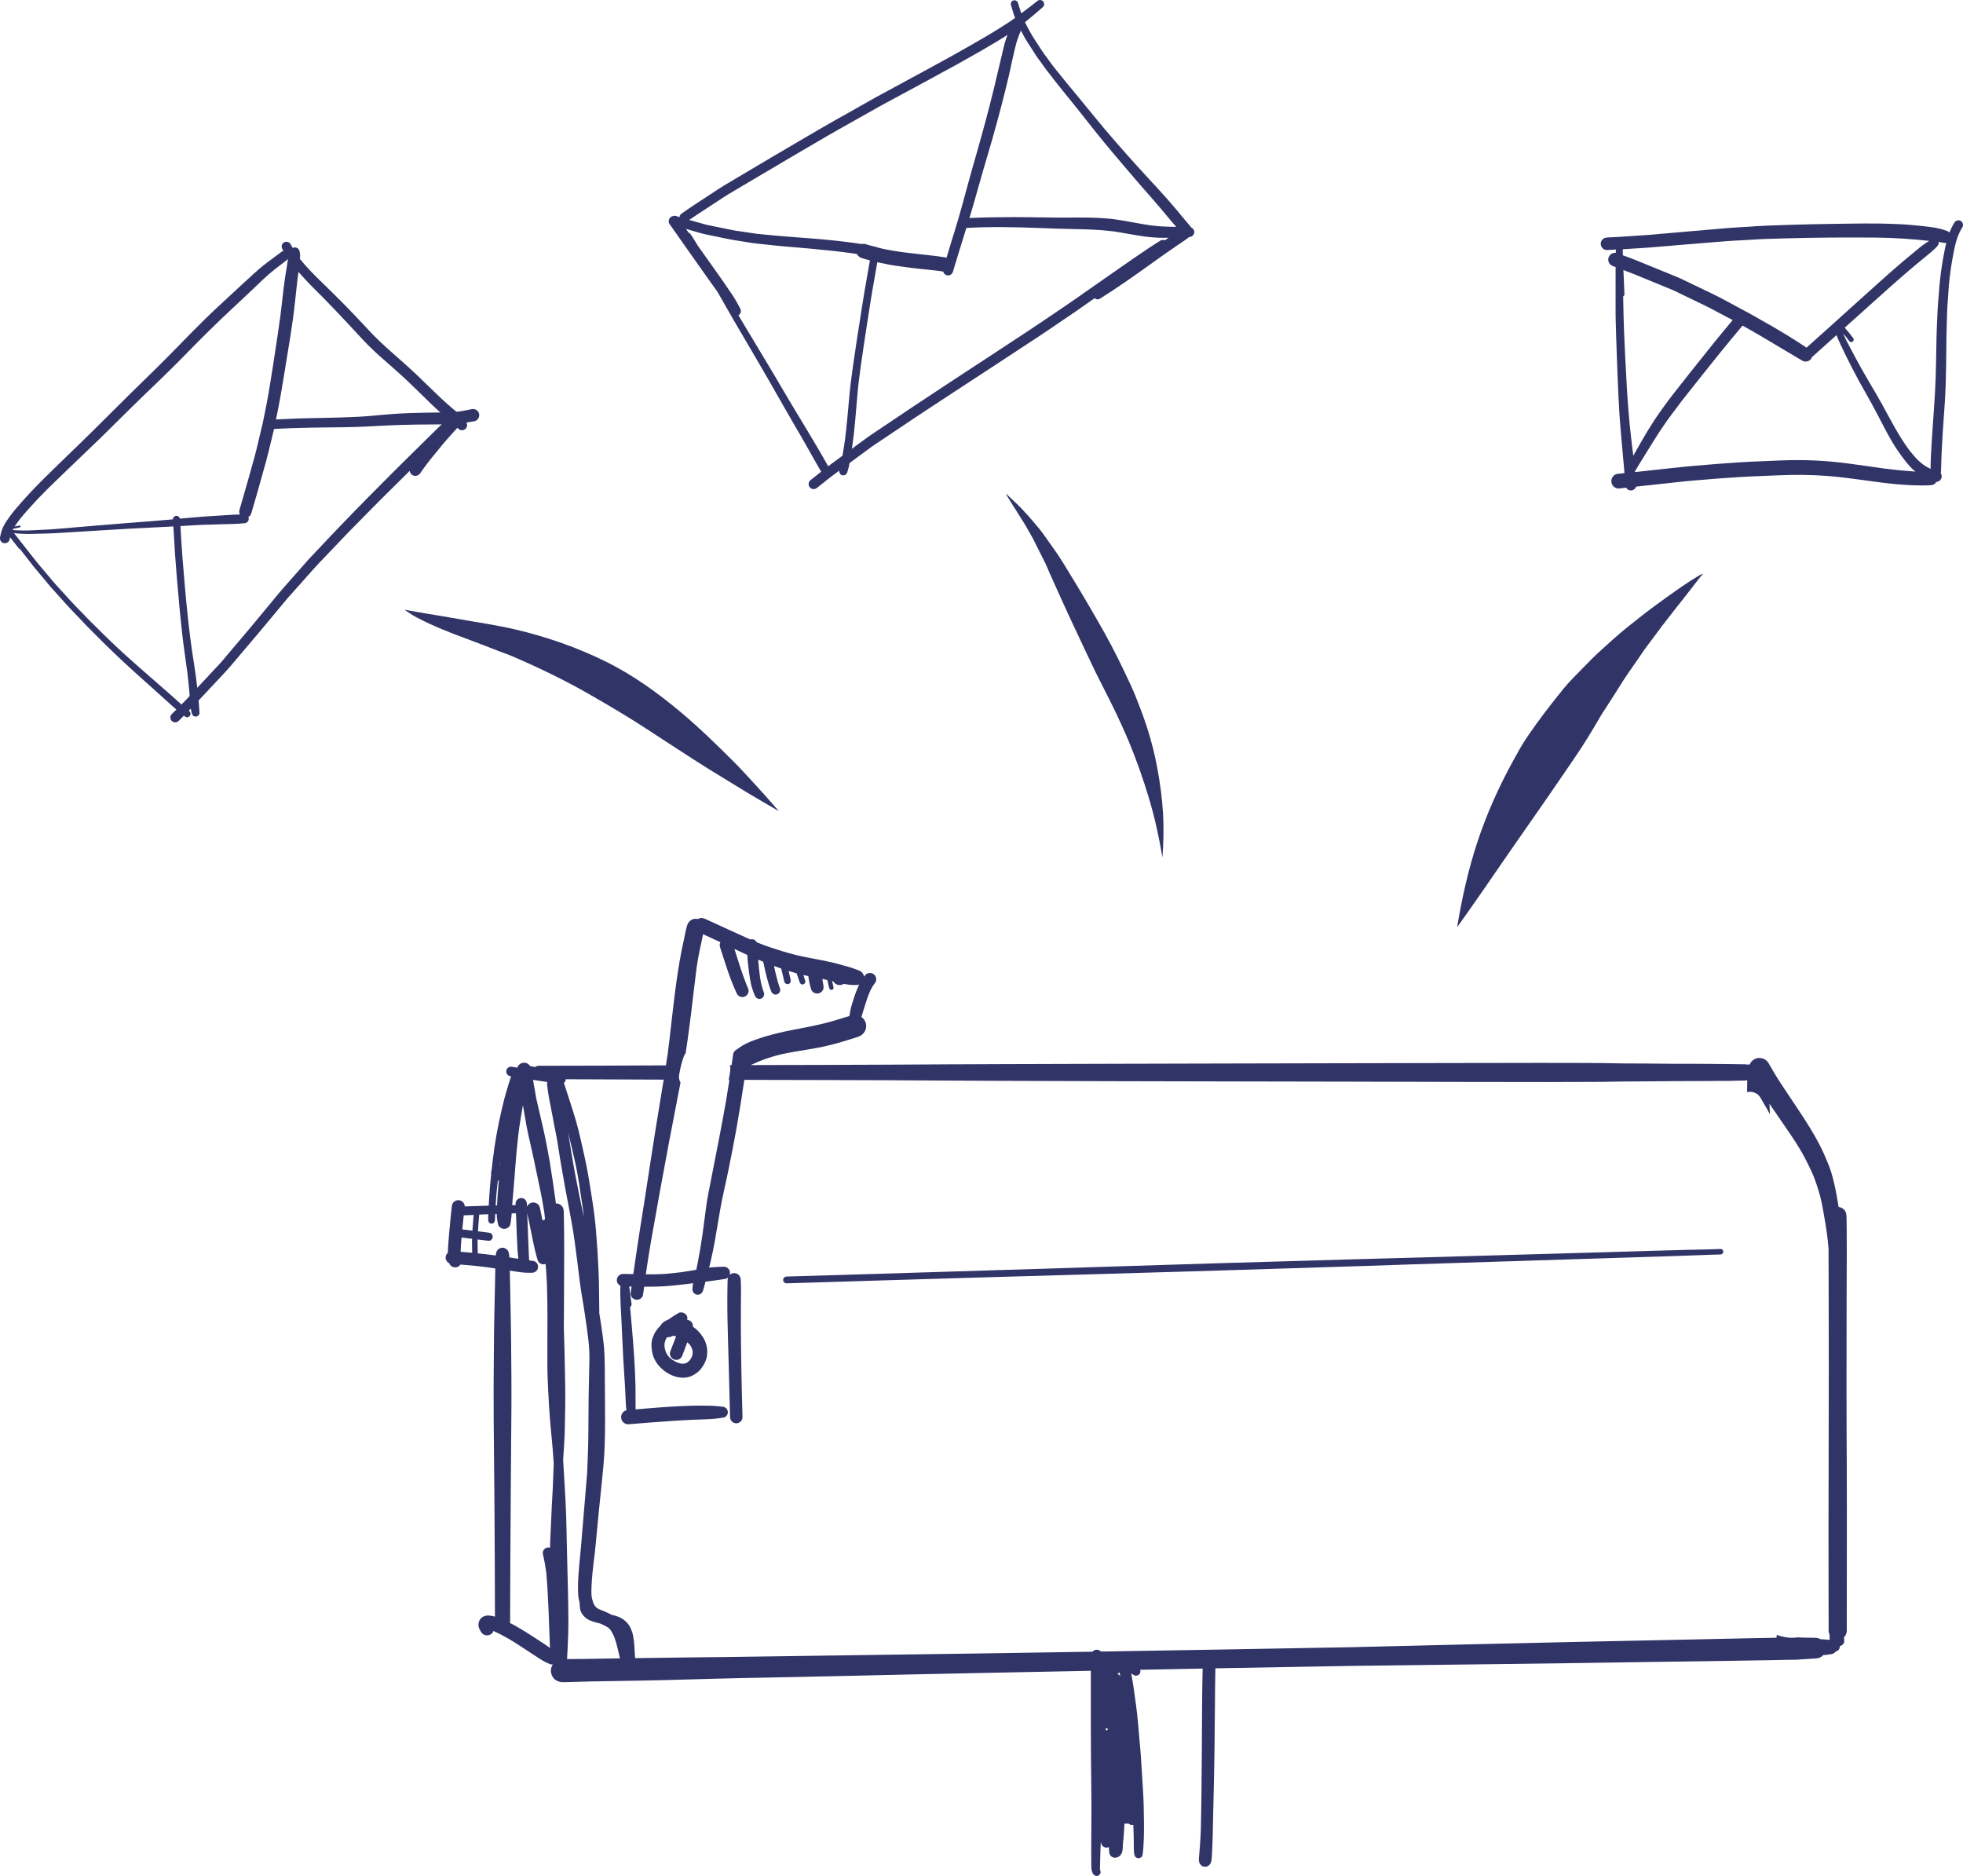 <svg width="360" height="344" viewBox="0 0 360 344" fill="none" xmlns="http://www.w3.org/2000/svg">
<g clip-path="url(#clip0_1_1219)">
<path d="M338.655 238.67C338.662 235.924 338.662 233.172 338.682 230.426C338.689 228.92 338.682 227.414 338.675 225.908C338.675 225.291 338.662 224.682 338.655 224.066C338.648 223.539 338.648 223.018 338.572 222.498C338.497 222.224 338.36 221.984 338.154 221.786C337.893 221.526 337.55 221.375 337.193 221.334C337.077 220.629 336.953 219.93 336.83 219.232C336.562 217.767 336.247 216.322 335.814 214.898C335.547 214.029 335.176 213.186 334.826 212.351C334.545 211.68 334.243 211.009 333.914 210.359C333.214 208.969 332.432 207.62 331.615 206.299C330.833 205.025 329.982 203.793 329.166 202.547C328.322 201.266 327.471 200 326.62 198.726C325.804 197.507 325.076 196.227 324.342 194.96C323.992 194.351 323.327 194.009 322.654 194.009C322.325 194.009 321.989 194.091 321.687 194.269C321.31 194.488 321.042 194.83 320.884 195.207C320.864 195.207 320.843 195.207 320.816 195.207C320.644 195.207 320.473 195.207 320.301 195.207C320.027 195.145 319.725 195.152 319.437 195.159C319.347 195.159 319.258 195.166 319.176 195.159C318.709 195.159 318.243 195.138 317.776 195.132C316.555 195.111 315.34 195.111 314.119 195.097C311.581 195.07 309.042 195.063 306.503 195.07C305.09 195.07 303.683 195.036 302.277 195.029C300.671 195.015 299.059 195.015 297.453 195.008C296.211 195.001 294.976 194.954 293.735 194.94C292.15 194.926 290.565 194.926 288.98 194.919C286.736 194.912 284.493 194.912 282.249 194.912C277.515 194.912 272.774 194.926 268.039 194.933C261.082 194.947 254.125 194.954 247.174 194.974C233.171 195.022 219.167 195.015 205.17 195.07C198.138 195.097 191.098 195.111 184.065 195.132C177.129 195.145 170.192 195.2 163.255 195.234C154.727 195.282 146.198 195.289 137.67 195.31C138.232 195.056 138.802 194.81 139.371 194.563C140.696 194.05 142.034 193.612 143.426 193.303C144.943 192.975 146.473 192.735 147.996 192.482C148.73 192.359 149.464 192.222 150.198 192.092C150.926 191.962 151.639 191.77 152.36 191.606C152.991 191.462 153.602 191.284 154.219 191.099C155.262 190.791 156.305 190.476 157.341 190.14C158.411 189.798 159.084 188.73 158.782 187.614C158.658 187.162 158.363 186.765 157.979 186.491C158.123 185.998 158.274 185.505 158.425 185.019C158.734 184.006 159.056 182.992 159.454 182.013C159.598 181.691 159.749 181.37 159.928 181.062C160.106 180.747 160.325 180.445 160.538 180.158C160.71 179.918 160.73 179.542 160.655 179.268C160.572 178.98 160.38 178.727 160.12 178.576C159.941 178.473 159.742 178.419 159.536 178.419C159.434 178.419 159.331 178.432 159.228 178.46C158.919 178.542 158.72 178.734 158.535 178.987C158.507 179.028 158.48 179.069 158.452 179.11C158.432 178.919 158.377 178.734 158.274 178.569C158.075 178.234 157.801 178.076 157.451 177.939C157.012 177.768 156.579 177.597 156.126 177.453C155.749 177.33 155.358 177.227 154.974 177.125C154.253 176.919 153.533 176.714 152.806 176.543C151.262 176.18 149.704 175.885 148.147 175.591C146.589 175.297 145.059 174.92 143.55 174.454C142.006 173.975 140.455 173.482 138.96 172.866C138.891 172.839 138.829 172.811 138.761 172.784C138.61 172.462 138.294 172.229 137.903 172.229C137.8 172.229 137.697 172.25 137.601 172.284C136.318 171.709 135.042 171.127 133.759 170.538C132.297 169.86 130.829 169.203 129.368 168.525C129.128 168.416 128.901 168.34 128.654 168.34C128.544 168.34 128.435 168.354 128.318 168.388C128.195 168.422 128.085 168.477 127.982 168.539C127.845 168.505 127.7 168.484 127.57 168.484C126.87 168.484 126.253 168.963 126.033 169.648C125.8 170.381 125.67 171.147 125.512 171.901C125.347 172.647 125.182 173.393 125.031 174.146C124.736 175.618 124.489 177.097 124.263 178.583C124.009 180.219 123.803 181.863 123.604 183.499C123.419 184.998 123.241 186.498 123.076 187.997C122.891 189.723 122.692 191.434 122.465 193.16C122.356 193.892 122.239 194.625 122.122 195.364C114.355 195.399 106.595 195.44 98.829 195.44C98.561 195.44 98.314 195.529 98.108 195.679C97.813 195.611 97.511 195.549 97.209 195.481C97.093 195.31 96.935 195.152 96.77 195.056C96.571 194.94 96.338 194.878 96.105 194.878C95.988 194.878 95.871 194.892 95.762 194.926C95.432 195.015 95.151 195.234 94.98 195.529C94.938 195.604 94.904 195.672 94.883 195.748C94.87 195.761 94.856 195.768 94.842 195.782C94.547 195.734 94.245 195.679 93.95 195.631C93.861 195.618 93.779 195.611 93.703 195.611C93.559 195.611 93.415 195.638 93.278 195.72C93.079 195.837 92.935 196.028 92.873 196.248C92.811 196.474 92.846 196.72 92.962 196.925C93.065 197.103 93.271 197.295 93.491 197.329C93.573 197.343 93.662 197.357 93.744 197.37C93.532 197.98 93.333 198.596 93.147 199.219C92.928 199.952 92.701 200.684 92.509 201.431C92.132 202.909 91.789 204.395 91.48 205.888C91.165 207.394 90.904 208.907 90.677 210.427C90.472 211.817 90.314 213.221 90.156 214.617C90.094 214.768 90.06 214.932 90.06 215.103C90.06 215.172 90.074 215.24 90.081 215.302C89.936 216.671 89.806 218.048 89.724 219.424C89.689 219.978 89.662 220.533 89.628 221.088C88.921 221.108 88.207 221.129 87.501 221.156H87.494C87.487 221.156 87.487 221.156 87.48 221.156C86.794 221.177 86.101 221.197 85.415 221.224C85.353 221.224 85.291 221.231 85.237 221.231C85.25 220.944 85.086 220.629 84.894 220.437C84.674 220.218 84.365 220.088 84.05 220.088C83.734 220.088 83.432 220.211 83.206 220.437C82.966 220.677 82.89 220.951 82.856 221.279C82.698 222.724 82.547 224.175 82.417 225.62C82.362 226.277 82.3 226.935 82.252 227.585C82.218 227.989 82.19 228.4 82.163 228.804C82.142 229.105 82.142 229.399 82.149 229.701C81.888 229.927 81.724 230.262 81.724 230.598C81.724 230.906 81.847 231.207 82.067 231.419C82.163 231.515 82.266 231.577 82.375 231.631C82.54 232.207 83.233 232.522 83.782 232.371C84.05 232.296 84.283 232.124 84.441 231.892C85.154 231.946 85.868 232.001 86.581 232.07C87.514 232.159 88.448 232.268 89.374 232.385C89.861 232.453 90.348 232.535 90.835 232.611C90.822 233.501 90.815 234.398 90.787 235.288C90.739 237.246 90.705 239.204 90.657 241.155C90.609 243.278 90.588 245.407 90.575 247.53C90.561 249.632 90.533 251.727 90.526 253.829C90.499 262.079 90.664 270.322 90.698 278.573C90.725 284.529 90.767 290.486 90.774 296.443C90.437 296.347 90.087 296.292 89.737 296.258C89.662 296.251 89.593 296.244 89.518 296.244C88.9 296.244 88.297 296.511 87.974 297.059C87.761 297.422 87.686 297.894 87.782 298.305C87.858 298.654 88.036 298.955 88.214 299.257C88.571 299.852 89.353 300.071 89.964 299.715C90.211 299.572 90.396 299.346 90.499 299.092C90.554 299.113 90.602 299.133 90.657 299.154C92.352 299.914 93.957 300.886 95.508 301.906C96.297 302.427 97.086 302.94 97.875 303.46C98.211 303.68 98.547 303.899 98.883 304.118C99.096 304.255 99.316 304.385 99.528 304.515C99.981 304.789 100.455 304.994 100.942 305.193C101.093 305.234 101.244 305.234 101.395 305.22C101.367 305.254 101.34 305.289 101.312 305.323C101.031 305.802 100.956 306.391 101.1 306.925C101.23 307.404 101.587 307.945 102.06 308.171C102.472 308.363 102.691 308.465 103.158 308.472C103.282 308.472 103.398 308.472 103.522 308.472C103.92 308.472 104.324 308.459 104.729 308.445C105.882 308.411 107.035 308.363 108.18 308.342C111.247 308.281 114.321 308.239 117.388 308.185C123.632 308.082 129.875 307.849 136.119 307.719C143.214 307.575 150.315 307.445 157.409 307.274C164.772 307.103 172.127 306.939 179.489 306.795C186.343 306.658 193.197 306.521 200.052 306.384C200.052 309.718 200.052 313.053 200.052 316.38C200.052 320.303 200.093 324.227 200.141 328.15C200.162 330.115 200.168 332.087 200.155 334.052C200.141 335.969 200.12 337.893 200.127 339.81C200.127 340.316 200.134 340.816 200.134 341.323C200.134 341.59 200.134 341.857 200.141 342.117C200.141 342.302 200.148 342.487 200.162 342.672C200.189 343.035 200.292 343.343 200.484 343.651C200.656 343.925 200.985 344.068 201.301 343.986C201.657 343.89 201.945 343.466 201.808 343.096C201.774 343.007 201.747 342.925 201.726 342.836C201.712 342.5 201.74 342.165 201.747 341.829C201.753 341.59 201.753 341.35 201.76 341.111C201.774 340.638 201.788 340.159 201.801 339.68C201.822 339.091 201.849 338.502 201.87 337.913C201.891 337.906 201.911 337.899 201.932 337.893C201.945 338.043 201.987 338.187 202.062 338.324C202.192 338.543 202.405 338.707 202.652 338.776C202.831 338.824 203.002 338.824 203.18 338.776C203.235 338.762 203.297 338.742 203.352 338.707C203.366 339.016 203.4 339.324 203.427 339.625C203.448 339.912 203.524 340.159 203.736 340.364C203.997 340.631 204.395 340.734 204.752 340.631C204.903 340.59 205.047 340.529 205.191 340.453C205.383 340.351 205.5 340.173 205.623 340.001C205.808 339.741 205.856 339.365 205.891 339.057C205.918 338.803 205.918 338.55 205.925 338.297C205.939 337.927 206 337.55 206.035 337.174C206.117 336.243 206.172 335.311 206.22 334.38C206.234 334.387 206.247 334.387 206.254 334.394C206.46 334.449 206.7 334.442 206.913 334.367C207.112 334.558 207.373 334.668 207.654 334.668C207.723 334.668 207.778 334.647 207.839 334.634C207.86 335.243 207.894 335.852 207.908 336.462C207.922 337.05 207.928 337.632 207.928 338.221C207.935 338.872 207.894 339.563 208.059 340.2C208.141 340.529 208.457 340.761 208.793 340.761C209.109 340.761 209.472 340.529 209.527 340.2C209.63 339.645 209.657 339.084 209.699 338.516C209.733 338.016 209.76 337.509 209.774 337.003C209.802 336.051 209.802 335.099 209.795 334.147C209.781 332.141 209.74 330.128 209.609 328.129C209.479 326.096 209.362 324.062 209.225 322.029C209.157 321.009 209.061 319.988 208.964 318.968C208.875 317.969 208.793 316.969 208.704 315.976C208.525 313.847 208.217 311.738 207.915 309.622C207.791 308.746 207.64 307.863 207.476 306.993C207.489 306.966 207.503 306.932 207.524 306.904C207.661 306.993 207.798 307.082 207.935 307.171C208.306 307.411 208.827 307.247 209.04 306.884C209.17 306.658 209.17 306.411 209.081 306.199C212.903 306.124 216.731 306.049 220.553 305.98C220.443 310.951 220.436 315.928 220.409 320.906C220.395 323.254 220.368 325.596 220.347 327.944C220.32 330.382 220.292 332.812 220.231 335.243C220.203 336.304 220.141 337.359 220.066 338.42C220.032 338.933 219.99 339.454 219.942 339.967C219.922 340.2 219.901 340.433 219.881 340.666C219.867 340.789 219.86 340.905 219.867 341.028C219.874 341.186 219.901 341.337 219.929 341.487C219.97 341.699 220.107 341.843 220.237 342.008C220.402 342.22 220.745 342.322 221.006 342.322C221.198 342.322 221.383 342.275 221.555 342.172C221.719 342.076 221.85 341.946 221.946 341.782C222.069 341.624 222.117 341.398 222.159 341.2C222.2 341.022 222.213 340.809 222.227 340.618C222.248 340.323 222.268 340.036 222.282 339.741C222.316 339.173 222.337 338.605 222.358 338.036C222.406 336.866 222.419 335.702 222.447 334.531C222.502 332.135 222.55 329.738 222.611 327.342C222.735 322.412 222.762 317.476 222.81 312.546C222.831 310.341 222.845 308.137 222.893 305.932C223.229 305.925 223.565 305.918 223.901 305.912C231.901 305.768 239.908 305.624 247.909 305.487C257.185 305.384 266.461 305.261 275.738 305.145C284.987 305.028 294.242 304.905 303.491 304.754C308.308 304.679 313.124 304.618 317.941 304.549C320.281 304.515 322.62 304.474 324.96 304.433C325.9 304.412 326.833 304.385 327.773 304.371C328.583 304.357 329.406 304.385 330.209 304.303H330.202C330.305 304.296 330.401 304.289 330.497 304.275C330.49 304.275 330.483 304.275 330.476 304.275C331.279 304.207 332.095 304.207 332.898 304.131C332.919 304.131 332.933 304.131 332.953 304.131V304.125C333.118 304.111 333.289 304.09 333.461 304.063C333.783 303.974 334.065 303.81 334.298 303.577C334.318 303.556 334.339 303.529 334.36 303.502C334.428 303.495 334.49 303.495 334.559 303.495C335.039 303.454 335.512 303.392 335.986 303.31C336.205 303.248 336.397 303.139 336.555 302.974C336.596 302.933 336.631 302.885 336.665 302.844C337.077 302.762 337.42 302.392 337.406 301.954C337.406 301.92 337.406 301.886 337.399 301.851C337.845 301.776 338.257 301.379 338.223 300.9C338.209 300.681 338.188 300.462 338.168 300.242C338.483 299.941 338.682 299.517 338.682 299.051C338.682 288.959 338.723 278.874 338.682 268.782C338.62 258.751 338.634 248.714 338.655 238.67ZM84.482 229.55C84.489 228.817 84.55 228.092 84.612 227.359C84.626 227.215 84.64 227.072 84.653 226.928C85.291 227.003 85.936 227.085 86.575 227.167C86.568 227.339 86.554 227.51 86.561 227.681C86.568 228.037 86.568 228.386 86.575 228.735C86.575 229.064 86.588 229.393 86.595 229.728C85.888 229.66 85.189 229.605 84.482 229.55ZM86.664 225.305C86.657 225.428 86.65 225.552 86.643 225.675C86.026 225.599 85.408 225.517 84.784 225.442C84.859 224.586 84.955 223.73 85.044 222.868C85.648 222.84 86.252 222.813 86.863 222.792C86.794 223.628 86.719 224.463 86.664 225.305ZM122.699 209.421C123.275 206.353 123.886 203.293 124.469 200.226C124.579 199.664 124.688 199.096 124.798 198.534C124.702 198.37 124.634 198.192 124.586 198.007C124.537 197.829 124.517 197.644 124.517 197.459C124.517 197.158 124.606 196.802 124.661 196.494C124.702 196.254 124.75 196.015 124.805 195.775C124.805 195.761 124.812 195.748 124.812 195.734C124.881 195.433 124.963 195.132 125.045 194.83C125.121 194.563 125.203 194.289 125.299 194.029C125.375 193.803 125.471 193.577 125.574 193.365C125.628 193.29 125.683 193.214 125.738 193.139C125.862 192.331 125.985 191.516 126.102 190.702C126.534 187.648 126.905 184.581 127.255 181.513C127.412 180.13 127.584 178.754 127.762 177.378C127.927 176.269 128.112 175.153 128.352 174.057C128.551 173.147 128.771 172.236 128.936 171.312C129.999 171.798 131.062 172.284 132.126 172.784C131.989 173.044 131.941 173.352 132.037 173.647C132.524 175.167 133.011 176.693 133.526 178.206C133.999 179.59 134.548 180.952 135.159 182.273C135.262 182.445 135.399 182.582 135.57 182.684C135.831 182.835 136.153 182.876 136.449 182.801C136.73 182.725 136.977 182.534 137.128 182.28C137.265 182.047 137.354 181.671 137.244 181.404C136.229 179.001 135.474 176.502 134.692 174.016C135.426 174.365 136.16 174.715 136.901 175.05C136.949 175.071 136.997 175.091 137.052 175.112C137.059 175.256 137.066 175.399 137.08 175.536C137.114 176.043 137.155 176.55 137.217 177.056C137.313 177.857 137.402 178.658 137.533 179.459C137.642 180.11 137.78 180.767 137.992 181.39C138.054 181.568 138.116 181.746 138.178 181.924C138.274 182.205 138.404 182.479 138.527 182.753C138.603 182.883 138.706 182.985 138.836 183.061C139.035 183.177 139.282 183.211 139.502 183.15C139.721 183.088 139.907 182.944 140.016 182.753C140.126 182.568 140.181 182.294 140.106 182.089C139.742 181.109 139.509 180.103 139.365 179.076C139.234 178.049 139.124 177.015 139.042 175.981C139.351 176.111 139.66 176.235 139.968 176.358C140.359 178.186 140.75 180.021 141.423 181.76C141.505 181.972 141.608 182.143 141.814 182.267C142.013 182.383 142.246 182.41 142.466 182.349C142.884 182.232 143.214 181.739 143.056 181.308C142.706 180.343 142.452 179.357 142.219 178.364C142.123 177.953 142.034 177.542 141.944 177.132C142.383 177.289 142.829 177.446 143.269 177.604C143.461 178.412 143.646 179.22 143.845 180.028C143.92 180.343 144.277 180.527 144.586 180.445C144.915 180.356 145.073 180.028 145.004 179.706C144.881 179.158 144.757 178.61 144.634 178.056C145.121 178.213 145.608 178.357 146.095 178.487C146.287 179.042 146.48 179.589 146.665 180.144C146.761 180.411 147.022 180.589 147.31 180.514C147.577 180.438 147.756 180.144 147.673 179.87C147.564 179.507 147.447 179.151 147.337 178.795C147.639 178.864 147.941 178.932 148.243 178.994C148.263 179.138 148.277 179.275 148.298 179.418C148.394 180.069 148.545 180.699 148.723 181.329C148.895 181.945 149.553 182.328 150.178 182.15C150.473 182.068 150.727 181.869 150.884 181.609C151.056 181.315 151.063 181.02 151.001 180.699C150.946 180.397 150.898 180.096 150.85 179.795C150.836 179.706 150.836 179.61 150.823 179.521C151.029 179.562 151.241 179.603 151.447 179.651C151.536 179.672 151.632 179.692 151.722 179.713C151.838 180.219 151.955 180.733 152.085 181.233C152.14 181.445 152.373 181.568 152.579 181.513C152.792 181.459 152.915 181.233 152.86 181.02C152.764 180.658 152.689 180.288 152.6 179.918C152.675 179.939 152.751 179.952 152.826 179.973C153.073 180.37 153.505 180.637 153.999 180.637C154.281 180.637 154.541 180.548 154.761 180.404C154.912 180.432 155.07 180.473 155.221 180.5C155.825 180.617 156.442 180.644 157.06 180.637C157.238 180.637 157.409 180.596 157.567 180.534C157.3 181.089 157.073 181.671 156.861 182.246C156.641 182.849 156.456 183.465 156.264 184.081C156.037 184.814 155.886 185.56 155.77 186.32C154.775 186.635 153.78 186.929 152.778 187.224C152.003 187.456 151.221 187.641 150.432 187.833C148.751 188.23 147.056 188.538 145.361 188.86C143.728 189.175 142.123 189.558 140.531 190.01C139.756 190.229 138.994 190.503 138.232 190.777C137.244 191.126 136.318 191.585 135.467 192.194C135.371 192.263 135.275 192.338 135.193 192.413C135.159 192.434 135.117 192.441 135.083 192.461C134.816 192.619 134.507 192.941 134.466 193.269C134.37 193.954 134.267 194.639 134.171 195.323C134.068 195.323 133.965 195.323 133.862 195.323C134.033 196.028 133.869 196.775 133.738 197.494C133.704 197.679 133.67 197.857 133.629 198.041C133.677 198.041 133.718 198.041 133.766 198.041C133.574 199.288 133.382 200.534 133.169 201.78C132.716 204.347 132.243 206.915 131.742 209.475C131.241 212.009 130.747 214.542 130.253 217.082C129.999 218.369 129.731 219.663 129.553 220.957C129.368 222.32 129.189 223.682 129.011 225.038C128.936 225.606 128.86 226.168 128.785 226.736C128.798 226.627 128.812 226.524 128.826 226.414C128.592 228.099 128.297 229.762 127.982 231.433C127.893 231.912 127.797 232.385 127.694 232.857C126.795 233.008 125.903 233.158 125.004 233.288C123.488 233.473 121.965 233.651 120.434 233.672C119.769 233.679 119.103 233.692 118.438 233.685C118.726 231.707 119.021 229.735 119.364 227.763C119.927 224.552 120.517 221.341 121.086 218.13C121.615 215.227 122.15 212.324 122.699 209.421ZM94.012 219.985C94.115 218.657 94.238 217.335 94.348 216.014C94.465 214.645 94.547 213.269 94.671 211.892C94.801 210.509 94.938 209.133 95.103 207.75C95.144 207.421 95.185 207.1 95.227 206.778C95.432 205.402 95.659 204.032 95.899 202.663C95.933 202.862 95.968 203.06 96.002 203.259C96.18 204.299 96.352 205.347 96.544 206.388C96.736 207.435 96.976 208.476 97.216 209.523C97.436 210.509 97.669 211.495 97.875 212.481C98.094 213.508 98.293 214.542 98.52 215.576C98.973 217.671 99.419 219.766 99.748 221.882C99.782 222.08 99.803 222.279 99.837 222.471C99.885 222.854 99.919 223.237 99.961 223.614C99.81 223.641 99.659 223.696 99.549 223.813C99.535 223.826 99.522 223.847 99.508 223.86C99.343 223.039 99.178 222.224 99 221.409C98.877 220.862 98.328 220.506 97.786 220.506C97.683 220.506 97.573 220.519 97.477 220.547C97.168 220.629 96.901 220.841 96.736 221.115C96.715 221.142 96.709 221.177 96.695 221.204C96.681 221.183 96.66 221.163 96.64 221.142C96.633 221.005 96.626 220.868 96.626 220.725C96.606 220.163 96.173 219.691 95.59 219.691C95.041 219.691 94.534 220.163 94.554 220.725C94.554 220.807 94.561 220.896 94.561 220.978C94.348 220.985 94.142 220.992 93.93 220.998C93.964 220.656 93.985 220.321 94.012 219.985ZM91.748 212.974C91.727 213.227 91.707 213.488 91.686 213.741C91.672 213.741 91.665 213.741 91.652 213.734C91.679 213.488 91.713 213.234 91.748 212.974ZM91.021 219.205C91.096 218.294 91.199 217.383 91.309 216.473C91.343 216.473 91.384 216.487 91.418 216.487C91.439 216.487 91.453 216.48 91.473 216.48C91.405 217.301 91.336 218.123 91.274 218.944C91.219 219.643 91.185 220.341 91.151 221.046C91.082 221.046 91.014 221.046 90.938 221.046C90.924 221.046 90.911 221.046 90.897 221.046C90.938 220.43 90.972 219.821 91.021 219.205ZM93.292 229.673C93.154 229.167 92.674 228.804 92.153 228.804C91.631 228.804 91.144 229.167 91.014 229.673C90.966 229.851 90.938 230.036 90.911 230.228C90.801 230.214 90.684 230.194 90.575 230.18C89.593 230.05 88.605 229.94 87.617 229.838C87.597 229.132 87.59 228.434 87.583 227.729C87.583 227.585 87.59 227.441 87.597 227.291C88.269 227.373 88.935 227.455 89.607 227.537C89.792 227.564 90.012 227.441 90.135 227.318C90.279 227.181 90.355 226.983 90.355 226.791C90.355 226.592 90.273 226.401 90.135 226.257C90.087 226.216 90.032 226.181 89.984 226.14C89.868 226.072 89.737 226.038 89.607 226.038C88.962 225.956 88.31 225.873 87.659 225.791C87.679 225.38 87.707 224.976 87.734 224.566C87.782 223.963 87.83 223.367 87.878 222.765C87.878 222.751 87.878 222.744 87.878 222.731C88.434 222.71 88.983 222.683 89.538 222.662C89.532 223.032 89.532 223.402 89.532 223.771C89.538 224.107 89.806 224.388 90.149 224.388C90.506 224.388 90.746 224.107 90.767 223.771C90.794 223.388 90.808 223.005 90.822 222.621C90.918 222.614 91.014 222.614 91.103 222.614C91.103 222.676 91.103 222.731 91.103 222.792C91.11 223.361 91.213 223.929 91.329 224.483C91.439 224.99 91.967 225.346 92.468 225.346C92.681 225.346 92.88 225.291 93.065 225.189C93.305 225.052 93.559 224.771 93.607 224.483C93.683 223.997 93.758 223.511 93.799 223.018C93.813 222.854 93.82 222.683 93.834 222.518C94.094 222.512 94.362 222.498 94.623 222.491C94.671 223.799 94.719 225.107 94.774 226.414C94.801 227.167 94.849 227.914 94.883 228.667C94.918 229.352 94.959 230.043 95.055 230.721C95.048 230.687 95.048 230.659 95.041 230.632C95.048 230.7 95.062 230.762 95.069 230.83C94.527 230.748 93.978 230.673 93.429 230.591C93.408 230.283 93.374 229.975 93.292 229.673ZM101.518 269.165C101.477 270.336 101.443 271.507 101.388 272.678C101.333 273.753 101.257 274.821 101.209 275.896C101.107 278.175 100.99 280.455 100.901 282.735C100.887 283.098 100.88 283.454 100.873 283.817C100.777 283.783 100.674 283.762 100.564 283.762C100.475 283.762 100.386 283.776 100.297 283.797C99.741 283.947 99.439 284.522 99.576 285.063C99.844 286.145 100.016 287.241 100.18 288.343C100.578 292.951 100.674 297.579 100.866 302.194C100.592 302.002 100.324 301.81 100.05 301.626C99.556 301.297 99.055 300.968 98.554 300.64C97.642 300.044 96.722 299.455 95.796 298.887C95.336 298.606 94.87 298.339 94.396 298.072C94.101 297.901 93.793 297.743 93.491 297.593C93.525 297.47 93.552 297.346 93.552 297.216C93.552 292.711 93.587 288.206 93.607 283.701C93.628 279.415 93.655 275.129 93.69 270.843C93.724 266.741 93.751 262.647 93.786 258.553C93.82 254.472 93.765 250.385 93.738 246.304C93.717 243.374 93.641 240.443 93.587 237.506C93.559 236.239 93.532 234.973 93.511 233.706C93.504 233.473 93.504 233.234 93.497 233.001C94.026 233.09 94.561 233.172 95.089 233.247C95.494 233.302 95.892 233.35 96.297 233.377C96.729 233.405 97.154 233.405 97.587 233.391C98.074 233.377 98.513 233.062 98.643 232.59C98.719 232.309 98.684 232.001 98.534 231.748C98.403 231.529 98.142 231.282 97.875 231.248C97.594 231.207 97.319 231.166 97.038 231.118C96.997 230.426 96.969 229.742 96.942 229.05C96.907 228.229 96.88 227.407 96.846 226.585C96.791 225.209 96.743 223.826 96.688 222.45C97.01 223.943 97.312 225.428 97.607 226.928C97.882 228.318 98.191 229.701 98.595 231.056C98.767 231.625 99.357 231.974 99.94 231.816C99.981 231.803 100.022 231.789 100.064 231.768C100.167 233.097 100.269 234.425 100.311 235.76C100.365 237.629 100.4 239.491 100.4 241.361C100.4 243.216 100.393 245.072 100.386 246.92C100.386 247.838 100.379 248.762 100.386 249.679C100.386 250.542 100.386 251.405 100.42 252.261C100.489 254.143 100.578 256.026 100.695 257.902C100.75 258.806 100.811 259.703 100.887 260.6C100.956 261.456 101.045 262.312 101.127 263.174C101.299 264.913 101.45 266.652 101.552 268.398C101.539 268.665 101.525 268.919 101.518 269.165ZM112.908 304.118C110.788 304.159 108.661 304.2 106.541 304.22C105.793 304.227 105.045 304.227 104.297 304.234C104.194 304.234 104.098 304.241 103.995 304.241C104.029 303.543 104.071 302.844 104.105 302.139C104.194 300.345 104.249 298.551 104.235 296.758C104.215 293.17 104.105 289.589 104.016 286.001C103.968 284.153 103.926 282.304 103.892 280.449C103.858 278.614 103.796 276.779 103.7 274.944C103.611 273.232 103.487 271.52 103.398 269.809C103.357 269.104 103.316 268.398 103.275 267.693C103.336 266.721 103.405 265.749 103.467 264.776C103.535 263.64 103.577 262.496 103.597 261.353C103.645 259.087 103.686 256.821 103.659 254.547C103.631 252.309 103.577 250.07 103.529 247.831C103.494 246.27 103.446 244.709 103.398 243.155C103.412 242.093 103.419 241.039 103.426 239.978C103.426 237.129 103.453 234.274 103.46 231.426C103.467 229.714 103.474 228.003 103.453 226.291C103.446 225.483 103.432 224.668 103.419 223.854C103.412 223.436 103.405 223.018 103.398 222.601C103.391 222.176 103.412 221.717 103.179 221.341C102.932 220.944 102.513 220.69 102.04 220.69C102.005 220.69 101.978 220.704 101.944 220.704C101.916 220.506 101.902 220.307 101.875 220.115C101.559 217.787 101.209 215.459 100.832 213.138C100.64 211.975 100.414 210.811 100.187 209.647C99.981 208.565 99.755 207.49 99.501 206.422C99.11 204.765 98.726 203.108 98.348 201.444C98.3 201.15 98.245 200.849 98.197 200.554C98.053 199.712 97.902 198.87 97.751 198.028C98.63 198.165 99.508 198.295 100.393 198.418C100.338 198.541 100.311 198.671 100.324 198.795C100.42 199.561 100.503 200.335 100.64 201.095C100.763 201.766 100.901 202.437 101.031 203.108C101.264 204.347 101.491 205.587 101.738 206.819C101.868 207.469 101.998 208.12 102.122 208.77C102.232 209.366 102.314 209.968 102.41 210.564C102.609 211.851 102.815 213.132 103.048 214.405C103.24 215.466 103.412 216.534 103.604 217.596C103.817 218.746 104.036 219.896 104.256 221.04C104.661 223.169 105.065 225.305 105.36 227.455C105.525 228.694 105.69 229.94 105.854 231.18C106.033 232.535 106.177 233.898 106.355 235.26C106.541 236.623 106.774 237.978 107 239.334C107.206 240.601 107.391 241.867 107.57 243.141C107.604 243.387 107.638 243.634 107.673 243.88C107.837 245.126 108.002 246.379 108.064 247.639C108.077 248.002 108.084 248.358 108.098 248.721C108.098 248.926 108.098 249.132 108.091 249.337C108.036 251.692 107.981 254.041 107.947 256.396C107.92 258.669 107.92 260.942 107.899 263.209C107.879 265.441 107.776 267.673 107.686 269.898C107.686 269.918 107.686 269.939 107.686 269.966C107.549 271.746 107.398 273.527 107.247 275.314C107.021 278.018 106.794 280.722 106.568 283.427C106.355 285.974 106.012 288.507 105.999 291.061C105.999 291.513 106.005 291.958 106.033 292.41C106.067 292.93 106.163 293.444 106.3 293.937C106.3 293.978 106.3 294.019 106.3 294.067C106.314 294.436 106.342 294.792 106.41 295.155C106.506 295.641 106.794 296.059 107.131 296.422C107.412 296.723 107.789 296.956 108.16 297.134C108.475 297.285 108.818 297.387 109.155 297.483C109.477 297.579 109.813 297.661 110.143 297.743C110.623 297.963 111.103 298.188 111.542 298.476C111.693 298.606 111.831 298.743 111.961 298.894C112.222 299.27 112.421 299.661 112.613 300.071C112.949 300.996 113.196 301.934 113.422 302.892C113.518 303.296 113.601 303.7 113.69 304.104C113.415 304.111 113.162 304.118 112.908 304.118ZM104.173 207.661C104.565 209.174 104.921 210.694 105.271 212.214C105.642 213.816 105.951 215.432 106.204 217.062C106.458 218.684 106.705 220.314 106.939 221.943C106.993 222.354 107.028 222.758 107.076 223.169C106.794 221.8 106.499 220.43 106.211 219.061C105.676 216.48 105.196 213.885 104.77 211.283C104.578 210.078 104.4 208.866 104.173 207.661ZM203.132 317.216C203.112 317.222 203.091 317.222 203.071 317.229C202.975 317.27 202.879 317.298 202.789 317.352C202.796 317.195 202.81 317.031 202.817 316.873C202.913 316.928 203.023 316.969 203.132 316.983C203.132 317.058 203.132 317.133 203.132 317.216ZM205.41 307.363C205.314 307.158 205.088 307.007 204.875 306.932C205.047 306.884 205.205 306.802 205.321 306.665C205.328 306.685 205.328 306.706 205.335 306.726C205.376 306.973 205.417 307.212 205.458 307.459C205.445 307.432 205.424 307.397 205.41 307.363ZM333.852 300.592C333.571 300.427 333.241 300.325 332.933 300.345C332.692 300.318 332.452 300.325 332.212 300.325C332.013 300.332 331.807 300.331 331.608 300.318C331.409 300.304 331.217 300.304 331.018 300.304C330.957 300.304 330.895 300.304 330.833 300.304C330.613 300.304 330.401 300.284 330.181 300.277C330.209 300.284 330.236 300.284 330.257 300.29C330.113 300.27 329.969 300.263 329.818 300.263C329.742 300.263 329.66 300.263 329.584 300.263C329.056 300.345 328.514 300.352 327.979 300.297C327.725 300.27 327.471 300.229 327.224 300.181C326.833 300.099 326.435 300.01 326.058 299.88C325.982 299.852 325.914 299.832 325.838 299.804C325.824 299.975 325.817 300.153 325.804 300.325C324.301 300.345 322.805 300.373 321.303 300.407C317.735 300.475 314.16 300.557 310.592 300.64C303.457 300.797 296.314 300.927 289.179 301.085C275.429 301.386 261.686 301.721 247.936 302.057C247.161 302.071 246.379 302.084 245.603 302.098C231.044 302.358 216.484 302.632 201.925 302.858C201.726 302.653 201.445 302.522 201.143 302.522C200.827 302.522 200.539 302.666 200.333 302.885C185.87 303.111 171.399 303.344 156.936 303.522C151.667 303.584 146.404 303.666 141.135 303.748C136.037 303.83 130.946 303.885 125.855 303.94C122.726 303.974 119.604 304.015 116.476 304.063C116.469 303.967 116.462 303.871 116.455 303.775C116.434 303.543 116.421 303.317 116.407 303.084C116.386 302.68 116.366 302.276 116.338 301.872C116.304 301.4 116.263 300.92 116.187 300.455C116.153 300.229 116.112 300.003 116.064 299.777C115.982 299.352 115.81 298.948 115.645 298.551C115.433 298.065 115.083 297.641 114.699 297.278C114.205 296.812 113.594 296.525 112.956 296.319C112.709 296.237 112.448 296.189 112.187 296.134C111.872 295.956 111.549 295.806 111.227 295.655C110.815 295.463 110.383 295.299 109.964 295.135C109.779 295.046 109.601 294.95 109.429 294.834C109.326 294.738 109.23 294.642 109.134 294.539C109.017 294.368 108.921 294.19 108.832 293.998C108.688 293.608 108.578 293.218 108.503 292.807C108.427 292.074 108.455 291.314 108.496 290.582C108.53 289.904 108.578 289.226 108.647 288.548C108.77 287.234 108.942 285.926 109.1 284.611C109.244 283.386 109.34 282.153 109.457 280.928C109.587 279.531 109.724 278.134 109.861 276.745C110.122 274.102 110.431 271.466 110.664 268.816C110.897 266.207 110.952 263.599 110.966 260.983C110.973 258.382 110.945 255.78 110.925 253.178C110.918 251.877 110.925 250.57 110.884 249.269C110.863 248.577 110.836 247.886 110.781 247.194C110.719 246.468 110.637 245.749 110.541 245.024C110.355 243.62 110.136 242.23 109.909 240.833C109.903 240.436 109.896 240.046 109.896 239.649C109.868 237.424 109.861 235.205 109.765 232.98C109.662 230.598 109.511 228.215 109.312 225.832C109.223 224.737 109.107 223.641 108.969 222.553C108.818 221.355 108.633 220.163 108.441 218.972C108.263 217.842 108.091 216.712 107.892 215.59C107.693 214.446 107.467 213.316 107.22 212.18C106.98 211.084 106.74 209.996 106.479 208.907C106.218 207.805 105.971 206.709 105.655 205.621C105.333 204.518 104.976 203.423 104.633 202.334C104.263 201.164 103.878 199.993 103.494 198.822C103.467 198.74 103.439 198.658 103.412 198.575C103.556 198.473 103.673 198.329 103.721 198.151C103.741 198.069 103.741 197.993 103.734 197.911C109.203 197.925 114.678 197.959 120.146 197.973C120.668 197.973 121.196 197.98 121.718 197.98C121.498 199.329 121.272 200.684 121.052 202.033C120.524 205.21 120.016 208.394 119.522 211.577C119.062 214.576 118.603 217.575 118.136 220.574C117.649 223.689 117.127 226.811 116.681 229.933C116.503 231.166 116.325 232.405 116.146 233.638C115.515 233.631 114.891 233.617 114.266 233.61C113.642 233.603 113.12 234.137 113.12 234.754C113.12 235.212 113.395 235.596 113.786 235.781C113.779 235.849 113.765 235.924 113.765 235.993C113.759 236.137 113.759 236.274 113.759 236.417C113.759 236.705 113.759 236.999 113.759 237.287C113.759 237.705 113.779 238.115 113.793 238.533C113.82 239.471 113.882 240.409 113.93 241.34C114.019 243.072 114.095 244.798 114.177 246.53C114.259 248.269 114.335 250.015 114.465 251.754C114.602 253.548 114.678 255.342 114.76 257.136C114.781 257.519 114.795 257.909 114.849 258.293C114.863 258.395 114.884 258.505 114.898 258.608C114.678 258.662 114.472 258.758 114.294 258.936C114.047 259.183 113.909 259.518 113.909 259.867C113.909 260.217 114.047 260.552 114.294 260.799C114.527 261.024 114.898 261.216 115.227 261.182C117.992 260.949 120.757 260.73 123.529 260.552C124.812 260.47 126.102 260.388 127.385 260.34C128.599 260.292 129.807 260.271 131.021 260.169C131.591 260.121 132.16 260.032 132.73 259.95C132.901 259.902 133.052 259.813 133.183 259.689C133.375 259.498 133.484 259.237 133.484 258.97C133.484 258.703 133.375 258.436 133.183 258.252C132.977 258.046 132.737 257.978 132.462 257.95C131.783 257.889 131.117 257.806 130.438 257.786C129.834 257.765 129.231 257.759 128.634 257.759C127.412 257.759 126.184 257.786 124.963 257.848C122.335 257.971 119.707 258.183 117.086 258.402C116.908 258.416 116.736 258.43 116.558 258.443C116.544 257.916 116.558 257.389 116.558 256.862C116.565 256.013 116.558 255.171 116.544 254.322C116.51 252.521 116.428 250.727 116.311 248.933C116.194 247.208 116.057 245.482 115.913 243.757C115.796 242.401 115.666 241.039 115.556 239.683C115.584 239.663 115.618 239.635 115.645 239.608C115.748 239.505 115.851 239.32 115.831 239.163C115.755 238.588 115.673 238.013 115.597 237.437C115.563 237.164 115.529 236.883 115.488 236.609C115.46 236.376 115.433 236.143 115.398 235.918C115.542 235.918 115.68 235.924 115.824 235.924C115.776 236.246 115.735 236.561 115.687 236.883C115.639 237.205 115.632 237.479 115.803 237.773C115.954 238.033 116.208 238.225 116.496 238.307C116.798 238.389 117.121 238.348 117.388 238.191C117.621 238.054 117.875 237.78 117.916 237.499C117.992 236.986 118.067 236.472 118.143 235.952C119.748 235.959 121.354 235.931 122.953 235.787C124.345 235.664 125.731 235.493 127.117 235.315C127.035 235.685 126.98 236.061 126.987 236.445C126.994 236.883 127.282 237.266 127.707 237.39C128.249 237.54 128.737 237.212 128.915 236.705C129.107 236.157 129.224 235.582 129.381 235.027C129.738 234.979 130.102 234.938 130.459 234.891C131.33 234.788 132.195 234.651 133.059 234.514C133.237 234.466 133.395 234.37 133.526 234.247C133.478 234.377 133.443 234.521 133.436 234.665C133.375 237.287 133.368 239.923 133.43 242.545C133.484 245.147 133.574 247.749 133.642 250.344C133.725 253.52 133.8 256.697 133.889 259.867C133.91 260.49 134.397 261.004 135.028 261.004C135.639 261.004 136.188 260.484 136.167 259.867C136.009 254.239 135.893 248.618 135.865 242.99C135.858 241.621 135.865 240.251 135.879 238.882C135.893 237.479 135.927 236.068 135.845 234.658C135.824 234.329 135.728 234.041 135.488 233.809C135.262 233.583 134.953 233.46 134.637 233.46C134.315 233.46 134.027 233.59 133.814 233.795C133.855 233.672 133.882 233.549 133.882 233.418C133.882 232.823 133.382 232.289 132.778 232.289C132.771 232.289 132.764 232.289 132.75 232.289C132.016 232.309 131.289 232.33 130.562 232.398C130.39 232.412 130.219 232.439 130.054 232.46C130.294 231.474 130.514 230.481 130.726 229.495C130.994 228.256 131.193 227.003 131.406 225.75C131.625 224.47 131.845 223.183 132.064 221.902C132.483 219.431 133.1 216.993 133.594 214.535C134.102 212.029 134.603 209.523 135.049 207.011C135.584 204.019 136.057 201.02 136.51 198.021C138.095 198.028 139.68 198.028 141.265 198.035C148.305 198.055 155.351 198.055 162.391 198.089C169.341 198.124 176.291 198.178 183.242 198.199C197.294 198.233 211.345 198.302 225.397 198.308C239.318 198.315 253.233 198.377 267.154 198.397C272.588 198.404 278.022 198.418 283.456 198.418C285.906 198.418 288.355 198.411 290.805 198.397C291.896 198.397 292.987 198.391 294.071 198.384C295.072 198.377 296.074 198.336 297.076 198.329C299.34 198.295 301.611 198.322 303.882 198.281C306.016 198.247 308.15 198.247 310.284 198.24C311.169 198.24 312.047 198.24 312.932 198.233C313.474 198.233 314.016 198.226 314.558 198.219C314.949 198.213 315.347 198.199 315.738 198.206C316.665 198.226 317.598 198.206 318.531 198.172C318.84 198.165 319.148 198.158 319.457 198.158C319.732 198.158 320.033 198.172 320.301 198.11C320.342 198.11 320.39 198.11 320.431 198.11C320.425 198.836 320.411 199.561 320.404 200.28H320.411C320.582 200.239 320.761 200.212 320.946 200.212C321.337 200.212 321.701 200.315 322.044 200.506C322.675 200.787 322.977 201.52 323.313 202.081C323.546 202.478 323.78 202.875 324.006 203.272C324.013 203.279 324.013 203.286 324.02 203.293C324.212 203.635 324.404 203.978 324.589 204.334C324.576 203.991 324.569 203.642 324.548 203.3C324.534 202.998 324.521 202.697 324.507 202.403C325.056 203.204 325.605 203.998 326.147 204.799C327.848 207.305 329.653 209.749 331.053 212.447C331.56 213.419 332.041 214.398 332.487 215.398C333.015 216.706 333.447 218.054 333.818 219.417C333.989 220.129 334.154 220.848 334.284 221.567C334.456 222.518 334.62 223.463 334.778 224.422C334.867 224.983 334.95 225.538 335.032 226.099C335.128 226.866 335.231 227.64 335.293 228.413C335.313 228.639 335.327 228.859 335.341 229.078C335.334 231.399 335.361 233.713 335.361 236.034C335.368 240.991 335.382 245.955 335.389 250.912C335.396 260.929 335.327 270.939 335.334 280.955C335.341 286.974 335.355 292.992 335.355 299.01C335.355 299.263 335.416 299.503 335.526 299.722C335.533 300.051 335.547 300.379 335.554 300.715C334.977 300.667 334.421 300.612 333.852 300.592Z" fill="#313467"/>
<path d="M128.057 244.107C127.782 243.812 127.446 243.552 127.117 243.319C127.096 243.305 127.082 243.292 127.062 243.285C127.137 242.86 126.883 242.395 126.527 242.189C126.376 242.1 126.204 242.059 126.033 242.046C126.094 241.772 126.074 241.484 125.923 241.224C125.717 240.868 125.319 240.656 124.921 240.656C124.729 240.656 124.537 240.704 124.359 240.813C123.748 241.19 123.124 241.573 122.54 241.998C122.437 242.039 122.334 242.08 122.238 242.128C122.06 242.203 121.909 242.299 121.751 242.409C121.484 242.593 121.271 242.806 121.141 243.086C120.846 243.353 120.605 243.668 120.358 243.99C120.084 244.353 119.912 244.777 119.741 245.195C119.425 245.976 119.425 246.859 119.556 247.674C119.624 248.105 119.72 248.509 119.892 248.92C120.098 249.399 120.331 249.824 120.653 250.241C121.189 250.926 121.888 251.487 122.643 251.912C123.487 252.391 124.455 252.672 125.422 252.638C125.847 252.624 126.28 252.528 126.678 252.384C127.192 252.192 127.604 251.898 128.029 251.556C128.4 251.255 128.688 250.837 128.949 250.447C129.216 250.056 129.401 249.598 129.539 249.146C129.669 248.749 129.697 248.297 129.703 247.879C129.717 247.4 129.614 246.907 129.484 246.448C129.23 245.558 128.688 244.777 128.057 244.107ZM127.014 248.331C126.979 248.482 126.938 248.632 126.89 248.783C126.787 248.988 126.678 249.18 126.547 249.372C126.424 249.515 126.287 249.652 126.149 249.776C126.046 249.844 125.943 249.906 125.834 249.96C125.71 250.002 125.587 250.036 125.456 250.063C125.271 250.077 125.093 250.077 124.914 250.063C124.66 250.008 124.413 249.933 124.173 249.844C123.803 249.666 123.46 249.468 123.124 249.228C122.904 249.043 122.698 248.844 122.506 248.625C122.355 248.406 122.225 248.18 122.108 247.941C122.005 247.639 121.93 247.338 121.875 247.023C121.861 246.811 121.854 246.599 121.868 246.386C121.909 246.167 121.971 245.948 122.039 245.736C122.129 245.551 122.225 245.38 122.341 245.209C122.664 245.243 122.979 245.168 123.274 245.017C123.302 245.003 123.322 244.99 123.35 244.976C123.364 244.969 123.377 244.969 123.384 244.969C123.487 244.969 123.59 244.969 123.686 244.976C123.789 244.997 123.885 245.038 123.988 245.065C123.611 246.003 123.254 246.941 122.897 247.886C122.787 248.167 122.87 248.536 123.014 248.79C123.165 249.05 123.419 249.248 123.714 249.331C124.015 249.413 124.345 249.372 124.619 249.214C124.901 249.05 125.045 248.81 125.161 248.516C125.456 247.728 125.744 246.934 126.04 246.14C126.211 246.297 126.383 246.455 126.54 246.633C126.657 246.804 126.767 246.982 126.856 247.174C126.925 247.372 126.979 247.578 127.021 247.783C127.034 247.948 127.028 248.139 127.014 248.331Z" fill="#313467"/>
<path d="M315.56 229.03C315.553 229.03 315.546 229.03 315.539 229.03C314.64 229.078 313.735 229.091 312.829 229.119C311.69 229.146 310.558 229.16 309.419 229.194C307.011 229.256 304.609 229.324 302.201 229.393C296.986 229.543 291.772 229.694 286.551 229.851C281.398 230.009 276.238 230.146 271.079 230.29C265.631 230.447 260.176 230.611 254.728 230.748C249.39 230.885 244.052 231.05 238.714 231.207C233.349 231.365 227.977 231.515 222.611 231.673C217.15 231.837 211.688 232.015 206.233 232.186C200.71 232.357 195.194 232.535 189.67 232.706C174.528 233.186 159.392 233.638 144.249 234.09C143.906 234.103 143.625 234.363 143.625 234.713C143.625 235.048 143.906 235.349 144.249 235.336C155.22 235.007 166.191 234.651 177.169 234.336C188.147 234.021 199.125 233.706 210.103 233.384C215.551 233.227 220.999 233.076 226.44 232.898C231.784 232.727 237.136 232.556 242.481 232.392C245.198 232.309 247.922 232.22 250.646 232.138C253.26 232.056 255.881 231.96 258.495 231.871C263.963 231.686 269.425 231.529 274.893 231.351C282.036 231.118 289.178 230.892 296.321 230.673C299.724 230.57 303.127 230.468 306.523 230.351C308.081 230.296 309.638 230.255 311.196 230.187C312.054 230.153 312.911 230.118 313.769 230.091C314.359 230.07 314.942 230.05 315.532 230.043C315.807 230.043 316.04 229.817 316.04 229.536C316.04 229.276 315.82 229.03 315.56 229.03Z" fill="#313467"/>
<path d="M276.828 156.242C279.964 151.71 283.154 147.218 286.249 142.658C287.566 140.721 288.918 138.811 290.187 136.839C291.408 134.942 292.568 133.005 293.7 131.053C293.885 130.725 294.105 130.417 294.311 130.102C294.969 129.095 295.614 128.089 296.259 127.075C297.028 125.863 297.762 124.638 298.585 123.467C299.264 122.502 299.93 121.536 300.595 120.571C300.966 120.023 301.316 119.455 301.721 118.928C302.77 117.545 303.807 116.155 304.836 114.751C305.632 113.745 306.421 112.731 307.196 111.711C308.232 110.417 309.261 109.116 310.27 107.802C310.558 107.439 310.839 107.069 311.121 106.699C311.32 106.453 311.512 106.207 311.704 105.953C311.697 105.96 311.69 105.974 311.683 105.981C311.841 105.782 311.992 105.59 312.177 105.412C312.211 105.392 312.246 105.371 312.28 105.358C312.321 105.371 312.362 105.378 312.397 105.392C312.404 105.392 312.404 105.385 312.404 105.385C312.335 105.323 312.253 105.303 312.17 105.303C311.882 105.303 311.546 105.583 311.326 105.707C310.915 105.946 310.51 106.2 310.112 106.453C309.35 106.946 308.596 107.453 307.848 107.973C306.249 109.082 304.671 110.219 303.107 111.376C301.412 112.636 299.765 113.957 298.125 115.278C296.637 116.477 295.223 117.784 293.803 119.065C292.54 120.194 291.367 121.386 290.187 122.604C289.048 123.782 287.847 124.932 286.811 126.206C285.055 128.376 283.326 130.567 281.693 132.833C281.089 133.676 280.499 134.531 279.916 135.387C279.031 136.688 278.283 138.092 277.521 139.468C274.887 144.247 272.629 149.286 270.921 154.469C269.254 159.536 268.101 164.753 267.229 170.011C267.229 170.018 267.236 170.018 267.236 170.018C270.502 165.472 273.652 160.843 276.828 156.242Z" fill="#313467"/>
<path d="M210.282 133.162C209.877 131.902 209.417 130.663 208.937 129.424C208.464 128.212 207.99 126.973 207.441 125.788C205.918 122.515 204.347 119.243 202.577 116.086C200.635 112.622 198.625 109.198 196.553 105.809C195.585 104.221 194.638 102.612 193.568 101.085C192.834 100.031 192.086 98.983 191.338 97.936C190.844 97.244 190.288 96.6 189.746 95.95C188.978 95.033 188.182 94.142 187.359 93.273C186.508 92.376 185.568 91.575 184.697 90.705C184.662 90.664 184.635 90.623 184.601 90.582C184.587 90.548 184.58 90.507 184.566 90.473C184.566 90.473 184.566 90.466 184.559 90.466C184.559 90.466 184.553 90.466 184.553 90.473C184.539 90.746 184.717 90.972 184.841 91.198C184.978 91.445 185.136 91.678 185.287 91.917C185.541 92.314 185.788 92.712 186.035 93.109C186.549 93.923 187.057 94.745 187.578 95.553C188.1 96.368 188.553 97.237 189.053 98.073C189.445 98.73 189.767 99.415 190.103 100.099C190.604 101.106 191.105 102.105 191.62 103.105C191.949 103.742 192.203 104.433 192.491 105.09C193.239 106.782 194.014 108.459 194.769 110.143C196.251 113.443 197.829 116.696 199.352 119.975C200.402 122.235 201.5 124.467 202.645 126.685C204.182 129.663 205.623 132.696 206.941 135.777C208.368 139.201 209.603 142.706 210.673 146.253C211.757 149.847 212.56 153.504 213.177 157.201C213.177 157.208 213.184 157.208 213.184 157.201C213.383 154.537 213.445 151.86 213.294 149.19C213.136 146.451 212.766 143.72 212.272 141.022C211.798 138.359 211.119 135.736 210.282 133.162Z" fill="#313467"/>
<path d="M88.139 118.106C89.216 118.531 90.3 118.955 91.384 119.366C92.166 119.667 92.962 119.934 93.737 120.256C98.664 122.351 103.473 124.679 108.118 127.335C110.513 128.705 112.894 130.102 115.24 131.546C117.559 132.97 119.824 134.49 122.108 135.969C125.525 138.188 128.928 140.426 132.421 142.522C133.889 143.405 135.33 144.322 136.798 145.205C138.788 146.404 140.798 147.568 142.809 148.725C142.815 148.725 142.815 148.725 142.815 148.718C141.251 146.897 139.652 145.116 138.019 143.35C136.867 142.104 135.721 140.837 134.52 139.639C131.433 136.565 128.297 133.498 124.956 130.69C120.626 127.048 116.022 123.727 110.925 121.235C105.772 118.709 100.345 116.819 94.773 115.491C91.171 114.628 87.501 114.128 83.857 113.471C82.149 113.163 80.433 112.882 78.718 112.601C77.202 112.355 75.692 112.074 74.183 111.814C74.176 111.814 74.176 111.821 74.183 111.821C74.896 112.3 75.596 112.786 76.358 113.19C77.154 113.615 77.97 114.012 78.794 114.395C80.324 115.1 81.888 115.737 83.459 116.346C85.01 116.949 86.588 117.49 88.139 118.106Z" fill="#313467"/>
<path d="M359.581 40.512C359.451 40.437 359.306 40.395 359.162 40.395C358.874 40.395 358.593 40.546 358.428 40.813C358.065 41.388 357.77 42.005 357.529 42.634C357.392 42.504 357.228 42.415 357.035 42.34C356.644 42.196 356.246 42.08 355.848 41.963C355.697 41.922 355.533 41.895 355.375 41.861C355.217 41.827 355.053 41.779 354.895 41.758C354.181 41.655 353.461 41.546 352.74 41.47C352.088 41.402 351.437 41.334 350.778 41.279C350.147 41.231 349.509 41.162 348.871 41.135C347.581 41.087 346.298 41.005 345.008 40.998C344.054 40.998 343.1 40.984 342.147 40.984C341.762 40.984 341.378 40.984 340.994 40.991C337.996 41.025 335.004 41.066 332.006 41.128C329.302 41.183 326.606 41.292 323.91 41.381C322.743 41.422 321.577 41.525 320.41 41.594C319.223 41.669 318.03 41.717 316.843 41.82C314.256 42.046 311.669 42.265 309.076 42.491C307.628 42.621 306.18 42.744 304.733 42.867C303.923 42.936 303.113 43.025 302.311 43.079C299.779 43.244 297.247 43.442 294.715 43.552C294.091 43.579 293.562 44.052 293.562 44.702C293.562 45.312 294.084 45.88 294.715 45.852C295.257 45.832 295.799 45.798 296.341 45.763C296.334 45.969 296.334 46.174 296.328 46.373C296.286 46.366 296.252 46.352 296.218 46.352C295.985 46.352 295.744 46.421 295.559 46.53C295.278 46.694 295.072 46.968 294.983 47.276C294.894 47.598 294.942 47.954 295.113 48.242C295.285 48.543 295.545 48.701 295.861 48.817C296.005 48.872 296.149 48.92 296.293 48.974C296.293 49.632 296.286 50.289 296.286 50.946C296.28 52.788 296.28 54.63 296.286 56.478C296.293 57.225 296.28 57.978 296.307 58.724C296.334 59.758 296.362 60.792 296.396 61.826C296.451 63.606 296.513 65.379 296.581 67.153C296.65 68.933 296.726 70.72 296.801 72.5C296.828 73.184 296.876 73.876 296.918 74.561C296.966 75.382 297 76.211 297.069 77.039C297.22 78.867 297.37 80.689 297.542 82.51C297.672 83.92 297.796 85.337 297.919 86.755C297.569 86.796 297.22 86.83 296.863 86.871C296.746 86.885 296.623 86.905 296.499 86.919C296.273 86.981 296.067 87.097 295.902 87.268C295.648 87.522 295.504 87.871 295.504 88.227C295.504 88.583 295.648 88.932 295.902 89.185C296.135 89.418 296.527 89.624 296.863 89.582C297.316 89.534 297.775 89.487 298.228 89.432C298.269 89.507 298.317 89.582 298.386 89.644C298.571 89.829 298.832 89.938 299.093 89.938C299.511 89.938 299.93 89.637 300.053 89.233C303.052 88.905 306.05 88.576 309.048 88.261C310.242 88.131 311.443 88.049 312.644 87.953C313.879 87.85 315.12 87.734 316.355 87.659C317.933 87.563 319.518 87.433 321.096 87.371C322.743 87.302 324.383 87.234 326.03 87.165C329.076 87.035 332.129 87.042 335.169 87.282C336.349 87.371 337.522 87.487 338.695 87.645C339.67 87.775 340.644 87.898 341.611 88.028C341.749 88.049 341.879 88.062 342.016 88.083C343.039 88.22 344.061 88.357 345.083 88.494C346.099 88.631 347.128 88.72 348.143 88.822C348.61 88.87 349.076 88.884 349.543 88.918C349.975 88.946 350.408 88.966 350.84 88.987C351.91 89.028 352.98 89.041 354.051 88.98C354.38 88.959 354.675 88.864 354.915 88.624C354.984 88.555 355.046 88.466 355.094 88.384C355.265 88.371 355.437 88.323 355.574 88.24C355.807 88.103 355.986 87.871 356.061 87.611C356.137 87.33 356.082 87.015 355.931 86.768C355.958 86.57 355.972 86.358 355.979 86.159C355.993 85.912 355.993 85.659 355.999 85.413C356.027 84.495 356.047 83.571 356.095 82.653C356.198 80.593 356.329 78.525 356.48 76.464C356.541 75.533 356.61 74.602 356.672 73.671C356.74 72.65 356.775 71.623 356.823 70.603C356.843 70.206 356.843 69.802 356.85 69.398C356.864 68.727 356.884 68.056 356.898 67.385C356.919 66.413 356.919 65.448 356.932 64.475C356.946 62.627 356.967 60.771 357.035 58.923C357.07 57.978 357.077 57.033 357.145 56.095C357.234 54.863 357.317 53.623 357.406 52.384C357.475 51.439 357.598 50.494 357.728 49.55C357.886 48.434 358.078 47.318 358.298 46.208C358.504 45.154 358.751 44.086 359.156 43.079C359.375 42.587 359.608 42.107 359.897 41.648C360.123 41.272 359.965 40.738 359.581 40.512ZM297.617 46.818C297.617 46.804 297.617 46.783 297.617 46.77C297.617 46.414 297.611 46.065 297.604 45.709C298.345 45.661 299.093 45.613 299.834 45.565C300.877 45.496 301.913 45.441 302.955 45.352C305.652 45.127 308.355 44.894 311.052 44.675C312.829 44.531 314.606 44.387 316.383 44.243C317.405 44.161 318.427 44.113 319.45 44.059C320.41 44.004 321.371 43.949 322.338 43.894C322.791 43.867 323.244 43.833 323.697 43.819C325.172 43.771 326.647 43.737 328.122 43.696C333.474 43.552 338.833 43.525 344.184 43.572C347.402 43.607 350.613 43.819 353.811 44.175C353.66 44.264 353.509 44.346 353.365 44.442C353.145 44.586 352.932 44.736 352.72 44.894C352.301 45.195 351.896 45.531 351.498 45.859C350.703 46.51 349.913 47.174 349.124 47.831C347.581 49.125 346.085 50.467 344.582 51.809C341.714 54.363 338.874 56.958 336.02 59.518C334.448 60.929 332.877 62.339 331.306 63.75C329.145 62.291 326.908 60.943 324.651 59.635C322.318 58.279 319.958 56.971 317.577 55.718C316.472 55.136 315.388 54.527 314.263 53.986C312.637 53.206 311.017 52.425 309.398 51.645C308.966 51.439 308.527 51.227 308.095 51.022C307.642 50.803 307.161 50.638 306.702 50.447C304.932 49.721 303.161 49.002 301.391 48.276C300.918 48.084 300.437 47.886 299.964 47.694C299.196 47.386 298.407 47.099 297.617 46.818ZM299.532 83.578C299.312 81.825 299.1 80.079 298.921 78.326C298.578 75.026 298.379 71.712 298.208 68.399C298.118 66.673 298.015 64.955 297.947 63.229C297.878 61.477 297.782 59.731 297.748 57.978C297.727 56.773 297.7 55.575 297.679 54.37C297.823 54.267 297.919 54.096 297.913 53.911C297.851 52.446 297.782 50.98 297.72 49.522C298.345 49.755 298.969 49.988 299.593 50.241C300.492 50.611 301.398 50.98 302.297 51.35C303.82 51.973 305.336 52.596 306.853 53.219C308.163 53.856 309.48 54.486 310.791 55.123C311.8 55.609 312.822 56.081 313.817 56.609C315.134 57.307 316.445 58.005 317.762 58.697C317.24 59.32 316.719 59.943 316.204 60.566C315.662 61.223 315.114 61.874 314.585 62.531C313.192 64.27 311.8 66.009 310.407 67.755C309.22 69.241 308.046 70.733 306.88 72.233C306.276 73.007 305.686 73.794 305.117 74.588C304.849 74.965 304.568 75.334 304.307 75.718C304.012 76.156 303.696 76.587 303.408 77.032C302.969 77.717 302.53 78.402 302.112 79.093C301.707 79.771 301.309 80.449 300.911 81.133C300.52 81.811 300.136 82.489 299.758 83.174C299.669 83.304 299.607 83.441 299.532 83.578ZM349.852 86.364C349.207 86.31 348.555 86.269 347.91 86.193C347.155 86.104 346.401 86.015 345.653 85.933C344.452 85.762 343.251 85.584 342.051 85.42C341.083 85.29 340.123 85.153 339.155 85.022C337.989 84.865 336.829 84.735 335.656 84.632C333.68 84.454 331.69 84.372 329.7 84.372C328.534 84.372 327.368 84.399 326.208 84.447C324.513 84.523 322.819 84.591 321.117 84.666C319.594 84.728 318.071 84.858 316.548 84.954C315.326 85.029 314.112 85.139 312.89 85.242C311.649 85.344 310.4 85.433 309.158 85.563C307.319 85.762 305.48 85.954 303.642 86.152C302.386 86.282 301.13 86.426 299.868 86.57C299.861 86.501 299.854 86.433 299.847 86.364C299.889 86.323 299.93 86.289 299.957 86.241C300.479 85.337 301.034 84.447 301.59 83.557C302.125 82.695 302.66 81.832 303.196 80.969C304.19 79.374 305.227 77.799 306.345 76.286C307.024 75.362 307.717 74.437 308.417 73.527C310.894 70.357 313.426 67.221 315.944 64.078C316.479 63.407 317.035 62.75 317.584 62.086C318.242 61.292 318.908 60.498 319.566 59.71C319.587 59.717 319.601 59.731 319.621 59.737C320.28 60.1 320.932 60.47 321.584 60.84C322.366 61.278 323.127 61.744 323.896 62.196C324.603 62.613 325.309 63.038 326.016 63.462C327.498 64.352 328.987 65.229 330.476 66.105C330.558 66.16 330.64 66.201 330.736 66.235C330.764 66.242 330.784 66.249 330.812 66.256C330.833 66.262 330.853 66.262 330.874 66.269C331.375 66.386 331.923 66.173 332.191 65.715C332.232 65.646 332.26 65.578 332.287 65.502C333.797 64.154 335.299 62.798 336.802 61.449C336.809 61.463 336.809 61.477 336.815 61.49C336.912 61.75 337.021 61.997 337.124 62.25C337.234 62.51 337.351 62.771 337.474 63.031C338.167 64.516 338.888 65.989 339.642 67.447C340.054 68.248 340.479 69.042 340.905 69.836C341.282 70.535 341.68 71.219 342.071 71.911C342.853 73.294 343.629 74.684 344.356 76.094C345.124 77.58 345.886 79.066 346.716 80.524C347.54 81.976 348.486 83.366 349.536 84.673C349.852 85.064 350.174 85.447 350.524 85.803C350.764 86.043 351.018 86.269 351.279 86.481C350.812 86.44 350.332 86.406 349.852 86.364ZM356.912 44.599C356.747 45.264 356.617 45.941 356.493 46.612C356.349 47.359 356.219 48.105 356.109 48.858C355.999 49.577 355.91 50.296 355.828 51.015C355.773 51.453 355.718 51.891 355.684 52.336C355.643 52.884 355.595 53.438 355.553 53.986C355.478 54.911 355.389 55.828 355.348 56.752C355.3 57.868 355.245 58.991 355.197 60.114C355.149 61.203 355.142 62.291 355.114 63.373C355.087 64.4 355.08 65.427 355.059 66.447C355.025 68.317 354.963 70.186 354.86 72.055C354.641 75.985 354.284 79.908 354.106 83.838C354.071 84.55 354.058 85.262 354.058 85.974C353.838 85.878 353.625 85.776 353.42 85.659C353.125 85.488 352.85 85.303 352.576 85.105C352.116 84.728 351.677 84.338 351.279 83.893C350.867 83.441 350.476 82.968 350.099 82.482C348.164 79.86 346.696 76.943 345.131 74.095C344.356 72.685 343.526 71.302 342.709 69.919C341.865 68.495 341.056 67.043 340.274 65.585C339.896 64.879 339.526 64.174 339.148 63.469C338.75 62.709 338.352 61.942 338.002 61.155C338.181 61.353 338.359 61.559 338.531 61.764C338.51 61.73 338.483 61.703 338.462 61.668C338.634 61.894 338.812 62.12 338.984 62.346C338.956 62.319 338.936 62.285 338.915 62.257C338.977 62.339 339.045 62.428 339.107 62.51C339.183 62.606 339.258 62.682 339.382 62.716C339.498 62.75 339.629 62.73 339.731 62.668C339.924 62.551 340.047 62.243 339.896 62.045C339.388 61.374 338.874 60.717 338.304 60.093C339.738 58.806 341.172 57.526 342.606 56.232C345.467 53.658 348.322 51.07 351.279 48.598C351.903 48.078 352.528 47.564 353.159 47.05C353.502 46.77 353.838 46.489 354.174 46.208C354.579 45.859 354.977 45.517 355.313 45.099C355.457 44.921 355.553 44.757 355.553 44.517C355.553 44.462 355.533 44.414 355.519 44.36C355.828 44.408 356.137 44.456 356.445 44.524C356.617 44.558 356.782 44.565 356.946 44.545C356.919 44.572 356.919 44.586 356.912 44.599Z" fill="#313467"/>
<path d="M130.637 52.206C130.953 52.658 131.275 53.096 131.598 53.541C131.824 53.932 132.044 54.329 132.27 54.719C133.052 56.081 133.821 57.458 134.617 58.82C136.181 61.49 137.746 64.161 139.31 66.831C140.716 69.234 142.089 71.658 143.468 74.075C144.243 75.43 145.025 76.779 145.807 78.135C146.473 79.278 147.152 80.422 147.797 81.579C148.723 83.222 149.643 84.872 150.597 86.501C149.917 87.036 149.238 87.57 148.566 88.111C148.387 88.254 148.298 88.542 148.298 88.768C148.298 89.014 148.394 89.247 148.566 89.425C148.737 89.596 148.977 89.692 149.224 89.692C149.492 89.692 149.677 89.583 149.883 89.418C150.672 88.795 151.447 88.158 152.243 87.542C152.799 87.118 153.368 86.7 153.938 86.289C153.862 86.659 154.089 87.049 154.459 87.145C154.864 87.255 155.242 87.008 155.372 86.632C155.564 86.07 155.694 85.495 155.804 84.913C156.394 84.475 156.984 84.044 157.574 83.605C158.363 83.023 159.152 82.441 159.948 81.859C160.381 81.544 160.833 81.257 161.279 80.963C163.42 79.532 165.554 78.094 167.695 76.663C169.184 75.663 170.693 74.684 172.189 73.698C175.743 71.357 179.304 69.035 182.865 66.708C184.251 65.804 185.637 64.893 187.016 63.983C188.532 62.983 190.062 62.004 191.572 60.984C193.561 59.635 195.551 58.286 197.541 56.931C198.117 56.54 198.68 56.136 199.249 55.732C199.743 55.383 200.244 55.034 200.738 54.685C201.006 54.911 201.397 54.972 201.706 54.781C205.047 52.686 208.265 50.412 211.469 48.105C212.979 47.017 214.502 45.948 216.039 44.901C216.279 44.736 216.519 44.572 216.766 44.415C217.033 44.237 217.294 44.052 217.555 43.867C217.706 43.757 217.857 43.655 217.994 43.532C218.015 43.511 218.035 43.484 218.056 43.463C218.076 43.463 218.09 43.463 218.111 43.463C218.612 43.449 219.023 43.059 219.023 42.552C219.023 42.176 218.783 41.847 218.454 41.71C218.351 41.546 218.22 41.395 218.09 41.252C217.932 41.074 217.774 40.895 217.624 40.711C217.054 40.033 216.498 39.341 215.922 38.657C214.742 37.246 213.521 35.87 212.279 34.514C211.016 33.138 209.74 31.782 208.491 30.393C207.263 29.03 206.042 27.661 204.834 26.278C204.169 25.511 203.503 24.744 202.845 23.97C202.213 23.231 201.603 22.485 200.992 21.738C199.805 20.294 198.625 18.842 197.431 17.398C196.278 16.008 195.126 14.625 194 13.214C193.692 12.824 193.376 12.434 193.06 12.037C192.669 11.502 192.278 10.962 191.887 10.428C191.585 10.017 191.283 9.613 191.009 9.188C190.563 8.497 190.11 7.812 189.664 7.121C189.349 6.634 189.067 6.128 188.779 5.621C188.491 5.114 188.23 4.594 187.976 4.067C188.011 4.04 188.052 4.012 188.086 3.985C189.163 3.102 190.227 2.205 191.27 1.287C191.578 1.013 191.551 0.493 191.27 0.212C191.119 0.082 190.927 0 190.728 0C190.508 0 190.357 0.089 190.192 0.219C189.932 0.431 189.664 0.644 189.397 0.849C189.355 0.876 189.321 0.911 189.28 0.938C189.301 0.917 189.328 0.904 189.349 0.883C189.17 1.02 188.992 1.157 188.813 1.301C188.306 1.684 187.805 2.068 187.297 2.451C187.078 1.821 186.885 1.184 186.7 0.548C186.618 0.253 186.343 0.055 186.048 0.055C185.993 0.055 185.932 0.062 185.87 0.075C185.52 0.171 185.3 0.548 185.403 0.904C185.575 1.499 185.746 2.102 185.939 2.691C186.007 2.889 186.089 3.088 186.165 3.28C185.966 3.423 185.774 3.56 185.575 3.704C185.177 3.992 184.752 4.252 184.34 4.519C183.585 5.019 182.803 5.484 182.035 5.957C181.184 6.484 180.312 6.97 179.448 7.483C177.842 8.428 176.209 9.325 174.59 10.243C174.028 10.558 173.458 10.859 172.895 11.174C171.75 11.797 170.604 12.427 169.458 13.05C168.12 13.783 166.782 14.501 165.444 15.227C164.278 15.857 163.118 16.487 161.959 17.117C161.465 17.384 160.971 17.644 160.484 17.918C158.679 18.931 156.881 19.958 155.077 20.971C153.773 21.711 152.456 22.43 151.166 23.183C147.921 25.086 144.668 26.969 141.43 28.886C139.502 30.03 137.567 31.18 135.639 32.323C134.72 32.871 133.8 33.419 132.881 33.96C132.524 34.172 132.174 34.391 131.824 34.624C130.699 35.363 129.574 36.096 128.449 36.835C128.023 37.116 127.598 37.39 127.179 37.671C126.452 38.143 125.752 38.65 125.039 39.143C124.84 39.28 124.696 39.437 124.627 39.677C124.613 39.725 124.62 39.773 124.62 39.827C124.401 39.752 124.181 39.677 123.968 39.602C123.893 39.574 123.81 39.56 123.735 39.56C123.639 39.56 123.543 39.581 123.447 39.615C123.337 39.636 123.234 39.67 123.131 39.725C122.912 39.855 122.747 40.067 122.678 40.307C122.617 40.539 122.63 40.854 122.774 41.06C125.382 44.784 128.009 48.495 130.637 52.206ZM213.61 44.072C213.493 44.018 213.376 43.99 213.246 43.99C213.102 43.99 212.958 44.024 212.834 44.107C211.126 45.168 209.472 46.298 207.812 47.434C205.987 48.687 204.176 49.954 202.371 51.22C200.683 52.398 199.002 53.583 197.314 54.76C195.75 55.856 194.151 56.917 192.573 57.992C191.215 58.909 189.863 59.827 188.498 60.724C186.529 62.025 184.553 63.319 182.583 64.619C179.558 66.612 176.511 68.577 173.492 70.576C171.42 71.945 169.355 73.315 167.283 74.684C165.725 75.718 164.175 76.772 162.617 77.813C161.602 78.498 160.586 79.175 159.571 79.86C159.221 80.1 158.878 80.34 158.542 80.593C157.766 81.161 156.998 81.736 156.223 82.305C156.243 82.168 156.264 82.037 156.284 81.9C156.525 80.278 156.703 78.641 156.847 77.005C156.991 75.355 157.128 73.705 157.272 72.055C157.41 70.473 157.629 68.892 157.835 67.317C157.849 67.201 157.869 67.084 157.883 66.961C158.096 65.537 158.295 64.113 158.507 62.689C158.748 61.128 158.988 59.566 159.228 58.005C159.454 56.581 159.66 55.157 159.907 53.74C160.23 51.857 160.552 49.967 160.888 48.085C162.165 48.379 163.454 48.619 164.765 48.797C164.751 48.797 164.737 48.797 164.724 48.79C164.792 48.797 164.854 48.81 164.923 48.817H164.916C165.129 48.844 165.341 48.892 165.561 48.906C165.623 48.913 165.684 48.92 165.746 48.934C165.876 48.947 166.007 48.968 166.13 48.988C166.089 48.981 166.048 48.975 166.014 48.975C166.062 48.981 166.117 48.988 166.165 48.995C166.199 49.002 166.24 49.002 166.274 49.009C166.261 49.009 166.24 49.002 166.226 49.002C166.261 49.009 166.295 49.009 166.329 49.016C166.343 49.016 166.357 49.016 166.37 49.023C166.364 49.023 166.357 49.023 166.35 49.023C166.412 49.029 166.466 49.036 166.528 49.043C166.549 49.043 166.563 49.05 166.583 49.05C166.569 49.05 166.563 49.05 166.549 49.043C166.563 49.043 166.576 49.05 166.59 49.05C168.449 49.296 170.316 49.447 172.175 49.68C172.347 49.7 172.518 49.728 172.69 49.755C172.786 49.769 172.875 49.782 172.971 49.789C173.046 50.111 173.293 50.378 173.623 50.474C174.117 50.611 174.624 50.31 174.762 49.831C175.551 47.14 176.401 44.469 177.225 41.792C181.657 41.56 186.103 41.635 190.536 41.806C192.669 41.888 194.81 41.964 196.944 42.005C199.139 42.053 201.335 42.1 203.524 42.354C203.764 42.381 204.004 42.409 204.251 42.436C205.246 42.587 206.241 42.758 207.236 42.936C208.457 43.155 209.692 43.367 210.934 43.484C211.503 43.538 212.073 43.579 212.642 43.6C213.164 43.62 213.692 43.607 214.214 43.6C214.248 43.6 214.282 43.6 214.316 43.6C214.076 43.757 213.843 43.915 213.61 44.072ZM185.918 9.818C186.055 9.195 186.206 8.579 186.371 7.963C186.522 7.401 186.714 6.854 186.927 6.313C187.029 6.073 187.132 5.833 187.235 5.601C187.359 5.84 187.475 6.08 187.606 6.32C187.867 6.792 188.134 7.271 188.422 7.723C188.964 8.572 189.506 9.421 190.055 10.263C190.282 10.612 190.536 10.934 190.783 11.27C191.126 11.749 191.469 12.228 191.819 12.707C192.018 12.988 192.237 13.255 192.45 13.522C192.855 14.043 193.259 14.563 193.664 15.083C194.789 16.528 195.963 17.932 197.109 19.363C198.268 20.8 199.4 22.252 200.546 23.697C202.879 26.641 205.328 29.489 207.764 32.351C208.972 33.775 210.213 35.172 211.442 36.575C212.622 37.931 213.781 39.307 214.92 40.69C215.181 41.005 215.455 41.299 215.723 41.601C215.277 41.594 214.824 41.587 214.378 41.58C213.26 41.553 212.155 41.471 211.051 41.334C208.965 41.026 206.9 40.587 204.814 40.272C202.55 39.937 200.258 39.889 197.973 39.889C196.862 39.889 195.743 39.896 194.632 39.903C193.534 39.903 192.443 39.882 191.345 39.868C189.527 39.841 187.702 39.814 185.884 39.814C185.493 39.814 185.095 39.814 184.704 39.821C182.398 39.834 180.086 39.868 177.787 39.978C178.041 39.136 178.295 38.301 178.535 37.458C179.112 35.446 179.667 33.433 180.251 31.42C180.8 29.516 181.383 27.62 181.925 25.709C183.05 21.745 184.113 17.767 185.047 13.755C185.321 12.441 185.623 11.133 185.918 9.818ZM128.009 39.245C128.366 39.013 128.73 38.773 129.087 38.54C130.178 37.828 131.269 37.109 132.366 36.397C132.757 36.137 133.149 35.877 133.553 35.637C134.384 35.144 135.221 34.651 136.051 34.151C139.262 32.241 142.48 30.338 145.705 28.448C147.756 27.25 149.814 26.045 151.866 24.847C153.06 24.148 154.267 23.484 155.475 22.8C157.41 21.704 159.345 20.616 161.279 19.527C161.671 19.308 162.068 19.096 162.466 18.883C163.592 18.274 164.717 17.671 165.835 17.062C167.221 16.316 168.607 15.569 169.993 14.816C171.105 14.214 172.216 13.604 173.328 12.995C174.021 12.618 174.72 12.249 175.407 11.865C176.278 11.379 177.142 10.886 178.007 10.4C178.686 10.017 179.372 9.64 180.052 9.243C180.998 8.688 181.938 8.127 182.885 7.572C183.215 7.381 183.53 7.169 183.853 6.97C184.161 6.778 184.477 6.587 184.786 6.388C184.683 6.655 184.573 6.915 184.484 7.189C184.175 8.113 183.976 9.058 183.75 10.003C183.276 12.03 182.803 14.05 182.316 16.069C181.342 20.075 180.264 24.059 179.132 28.024C178.604 29.872 178.069 31.721 177.568 33.576C176.992 35.712 176.408 37.849 175.798 39.978C175.379 41.436 174.919 42.881 174.467 44.333C174.165 45.312 173.877 46.298 173.582 47.277C173.52 47.249 173.451 47.222 173.383 47.208C171.928 46.955 170.46 46.811 168.998 46.654C167.969 46.544 166.94 46.421 165.911 46.291C165.822 46.27 165.739 46.257 165.643 46.257C165.472 46.236 165.3 46.215 165.129 46.188C164.038 46.024 162.947 45.852 161.876 45.613C161.616 45.558 161.355 45.483 161.094 45.421C160.724 45.305 160.353 45.195 159.969 45.113C159.921 45.099 159.873 45.093 159.825 45.086C159.461 44.983 159.091 44.88 158.734 44.764C158.617 44.73 158.501 44.709 158.384 44.709C158.274 44.709 158.171 44.73 158.062 44.757C157.094 44.6 156.12 44.483 155.152 44.36C154.274 44.25 153.389 44.141 152.511 44.059C151.53 43.97 150.549 43.86 149.567 43.785C147.591 43.634 145.615 43.484 143.639 43.326C141.993 43.203 140.346 43.025 138.699 42.861C137.636 42.71 136.565 42.546 135.502 42.388C135.207 42.347 134.912 42.313 134.617 42.251C134.15 42.155 133.691 42.059 133.224 41.97C132.037 41.731 130.85 41.484 129.663 41.245C129.395 41.19 129.128 41.094 128.86 41.026C128.181 40.834 127.495 40.642 126.809 40.45C126.672 40.409 126.534 40.375 126.397 40.334C126.925 39.985 127.461 39.608 128.009 39.245ZM127.289 42.402C128.058 42.621 128.819 42.861 129.608 43.018C130.919 43.292 132.236 43.566 133.546 43.833C134.336 43.997 135.138 44.114 135.934 44.237C136.908 44.387 137.883 44.572 138.864 44.675C140.119 44.805 141.368 44.942 142.624 45.072C143.591 45.175 144.559 45.243 145.526 45.325C146.473 45.407 147.413 45.49 148.36 45.572C149.766 45.695 151.166 45.839 152.566 45.983C153.917 46.12 155.269 46.311 156.614 46.489C156.531 46.476 156.442 46.469 156.353 46.455C156.628 46.496 156.902 46.544 157.17 46.585C157.327 46.921 157.629 47.194 158.007 47.311C158.514 47.475 159.022 47.619 159.537 47.756C159.18 49.721 158.844 51.693 158.507 53.658C158.226 55.287 157.993 56.924 157.732 58.553C157.272 61.463 156.813 64.38 156.408 67.303C156.188 68.912 155.962 70.528 155.811 72.144C155.653 73.808 155.509 75.478 155.351 77.142C155.242 78.306 155.111 79.463 154.967 80.62C154.837 81.551 154.7 82.476 154.535 83.4C154.528 83.455 154.514 83.51 154.507 83.564C153.753 84.119 152.998 84.68 152.243 85.235C152.12 85.324 152.01 85.42 151.886 85.509C150.549 83.119 149.156 80.764 147.742 78.422C147.09 77.334 146.418 76.259 145.773 75.17C145.053 73.958 144.332 72.74 143.612 71.528C142.823 70.193 142.047 68.851 141.245 67.522C140.38 66.085 139.516 64.64 138.651 63.202C137.917 61.977 137.176 60.751 136.442 59.525C136.092 58.95 135.756 58.368 135.413 57.786C135.433 57.779 135.447 57.779 135.468 57.766C135.879 57.526 135.975 57.026 135.77 56.622C135.289 55.678 134.768 54.76 134.178 53.884C133.581 53.001 132.977 52.124 132.366 51.248C131.207 49.584 130.02 47.934 128.847 46.284C128.538 45.852 128.236 45.414 127.927 44.983C127.852 44.867 127.783 44.743 127.708 44.62C127.529 44.326 127.351 44.031 127.172 43.737C126.994 43.443 126.795 43.162 126.596 42.888C126.521 42.778 126.418 42.717 126.301 42.676C126.136 42.443 125.972 42.203 125.8 41.97C126.294 42.121 126.788 42.265 127.289 42.402Z" fill="#313467"/>
<path d="M166.5 49.043C166.569 49.05 166.631 49.063 166.699 49.07C166.658 49.063 166.617 49.057 166.576 49.057C166.555 49.05 166.528 49.043 166.5 49.043C166.514 49.043 166.528 49.043 166.535 49.05C166.528 49.05 166.521 49.05 166.514 49.05C166.466 49.043 166.425 49.036 166.377 49.029C166.418 49.029 166.459 49.036 166.5 49.043Z" fill="#313467"/>
<path d="M166.344 49.023C166.337 49.023 166.33 49.023 166.323 49.023C166.302 49.023 166.288 49.016 166.268 49.016C166.275 49.016 166.288 49.016 166.295 49.023C166.309 49.016 166.33 49.016 166.344 49.023Z" fill="#313467"/>
<path d="M166.226 49.002C166.28 49.009 166.329 49.016 166.383 49.023C166.356 49.016 166.329 49.016 166.301 49.009C166.274 49.009 166.246 49.009 166.226 49.002Z" fill="#313467"/>
<path d="M166.157 48.995C166.144 48.995 166.137 48.995 166.123 48.988C166.157 48.995 166.192 48.995 166.219 49.002C166.205 49.002 166.178 49.002 166.157 48.995Z" fill="#313467"/>
<path d="M3.678 100.689C3.671 100.682 3.664 100.675 3.657 100.661C3.657 100.654 3.65 100.654 3.65 100.647C3.657 100.661 3.664 100.675 3.678 100.689Z" fill="#313467"/>
<path d="M3.671 100.681C3.664 100.674 3.657 100.661 3.65 100.654C3.65 100.661 3.657 100.661 3.657 100.661C3.664 100.668 3.664 100.674 3.671 100.681Z" fill="#313467"/>
<path d="M75.644 87.124C76.159 87.426 76.777 87.227 77.092 86.748C77.456 86.193 77.854 85.659 78.252 85.125C78.245 85.132 78.238 85.139 78.238 85.146C78.451 84.872 78.656 84.605 78.869 84.331C79.693 83.304 80.523 82.284 81.367 81.271C81.703 80.867 82.06 80.476 82.41 80.079C82.897 79.531 83.391 78.984 83.885 78.443C83.94 78.504 84.008 78.559 84.063 78.621C84.338 78.936 84.852 78.97 85.202 78.765C85.346 78.683 85.456 78.573 85.538 78.429C85.655 78.231 85.717 77.929 85.634 77.704C85.607 77.628 85.579 77.553 85.545 77.484C86.046 77.409 86.554 77.327 87.048 77.231C87.329 77.176 87.59 76.95 87.734 76.711C87.885 76.444 87.926 76.129 87.85 75.834C87.775 75.554 87.583 75.3 87.329 75.156C87.151 75.054 86.959 75.006 86.766 75.006C86.664 75.006 86.561 75.019 86.451 75.04C85.792 75.184 85.14 75.307 84.482 75.417C84.221 75.451 83.96 75.471 83.7 75.499C83.487 75.321 83.274 75.15 83.061 74.972C82.293 74.321 81.545 73.65 80.811 72.966C79.343 71.589 77.922 70.158 76.461 68.769C74.999 67.385 73.49 66.057 71.981 64.729C71.164 64.01 70.355 63.271 69.566 62.524C68.845 61.84 68.152 61.121 67.473 60.388C66.018 58.827 64.55 57.273 63.054 55.753C61.634 54.308 60.179 52.891 58.725 51.48C58.135 50.905 57.558 50.33 56.989 49.735C56.296 49.002 55.623 48.256 54.999 47.468C55.013 47.304 55.027 47.14 55.04 46.975C55.061 46.654 54.992 46.311 54.917 46.003C54.848 45.709 54.587 45.469 54.306 45.394C54.231 45.373 54.155 45.366 54.08 45.366C53.943 45.366 53.805 45.401 53.682 45.462C53.545 45.229 53.407 45.004 53.277 44.764C53.126 44.49 52.824 44.333 52.522 44.333C52.371 44.333 52.22 44.374 52.083 44.449C51.665 44.695 51.541 45.229 51.767 45.64C51.843 45.77 51.912 45.9 51.987 46.031C51.87 46.044 51.761 46.072 51.678 46.14C50.793 46.811 49.888 47.462 49.002 48.133C48.536 48.489 48.076 48.844 47.63 49.228C47.253 49.55 46.889 49.878 46.526 50.207C45.023 51.569 43.534 52.959 42.045 54.336C40.536 55.732 39.013 57.122 37.551 58.567C36.001 60.094 34.47 61.641 32.954 63.202C31.431 64.77 29.887 66.317 28.33 67.858C26.896 69.268 25.441 70.665 24.007 72.082C22.525 73.541 21.05 75.013 19.582 76.478C17.976 78.08 16.364 79.675 14.738 81.257C13.269 82.688 11.794 84.112 10.319 85.536C9.578 86.255 8.844 86.981 8.103 87.707C7.328 88.473 6.58 89.247 5.825 90.034C5.139 90.74 4.501 91.486 3.842 92.212C3.087 93.047 2.367 93.91 1.708 94.82C1.297 95.388 0.905 95.964 0.597 96.594C0.309 97.189 0.137 97.84 0.02 98.483C-0.021 98.73 -0.021 98.949 0.11 99.175C0.226 99.373 0.425 99.524 0.645 99.586C0.878 99.647 1.132 99.62 1.338 99.497C1.523 99.387 1.708 99.182 1.749 98.963C1.777 98.812 1.811 98.661 1.845 98.517C1.969 98.675 2.092 98.832 2.216 98.99C2.614 99.503 3.019 100.017 3.424 100.53C3.472 100.592 3.561 100.633 3.643 100.654C4.473 101.729 5.317 102.797 6.154 103.872C6.415 104.207 6.696 104.529 6.971 104.851C7.54 105.535 8.11 106.22 8.679 106.898C8.919 107.185 9.146 107.48 9.4 107.754C9.873 108.274 10.34 108.794 10.806 109.315C11.554 110.143 12.295 110.992 13.063 111.8C13.654 112.416 14.244 113.039 14.841 113.656C15.211 114.046 15.575 114.443 15.952 114.826C16.926 115.819 17.914 116.791 18.895 117.777C19.76 118.64 20.652 119.482 21.53 120.324C22.415 121.173 23.321 121.988 24.22 122.823C25.071 123.611 25.942 124.371 26.806 125.144C27.712 125.959 28.625 126.767 29.523 127.589C30.189 128.191 30.848 128.801 31.52 129.396C31.795 129.636 32.069 129.882 32.35 130.115C32.069 130.389 31.781 130.67 31.5 130.95C31.157 131.293 31.157 131.861 31.5 132.203C31.843 132.546 32.412 132.546 32.755 132.203C33.078 131.882 33.407 131.56 33.729 131.231C33.819 131.3 33.908 131.375 33.997 131.443C34.093 131.498 34.203 131.526 34.313 131.526C34.477 131.526 34.635 131.457 34.752 131.341C34.868 131.224 34.937 131.067 34.937 130.903C34.937 130.752 34.875 130.56 34.752 130.457C34.704 130.416 34.656 130.375 34.608 130.334C34.731 130.204 34.855 130.074 34.985 129.951C35.04 130.266 35.115 130.581 35.205 130.896C35.294 131.197 35.568 131.409 35.884 131.409C36.241 131.409 36.618 131.087 36.584 130.711C36.536 130.136 36.522 129.561 36.467 128.985C36.453 128.807 36.433 128.636 36.419 128.458C37.174 127.657 37.922 126.849 38.676 126.048C39.561 125.103 40.447 124.152 41.339 123.207C41.654 122.871 41.949 122.529 42.251 122.18C43.959 120.16 45.675 118.14 47.383 116.12C48.639 114.642 49.867 113.142 51.109 111.656C51.514 111.17 51.919 110.684 52.323 110.198C52.481 110.006 52.639 109.808 52.804 109.623C53.435 108.925 54.059 108.212 54.684 107.514C55.617 106.467 56.543 105.419 57.476 104.378C57.826 103.988 58.176 103.605 58.539 103.221C60.262 101.421 61.977 99.62 63.699 97.819C64.227 97.264 64.776 96.717 65.318 96.169C66.293 95.176 67.26 94.19 68.234 93.204C69.579 91.835 70.945 90.493 72.31 89.138C73.25 88.2 74.197 87.268 75.144 86.337C75.178 86.659 75.349 86.953 75.644 87.124ZM53.73 58.437C54.045 56.177 54.244 53.897 54.512 51.631C54.581 51.035 54.656 50.447 54.732 49.851C54.78 49.906 54.821 49.961 54.869 50.015C55.575 50.816 56.303 51.597 57.051 52.364C57.771 53.103 58.512 53.822 59.233 54.555C59.953 55.287 60.666 56.034 61.38 56.773C62.807 58.259 64.214 59.765 65.606 61.278C66.313 62.045 67.013 62.812 67.754 63.538C68.488 64.257 69.236 64.955 70.005 65.626C71.562 66.995 73.126 68.351 74.636 69.768C76.09 71.137 77.504 72.555 78.938 73.945C79.535 74.527 80.145 75.081 80.763 75.643C80.015 75.649 79.267 75.663 78.519 75.67C76.365 75.697 74.217 75.759 72.063 75.916C69.915 76.067 67.768 76.334 65.62 76.43C63.438 76.533 61.25 76.601 59.061 76.642C57.613 76.67 56.159 76.69 54.711 76.738C53.346 76.786 51.98 76.848 50.615 76.916C50.745 76.279 50.876 75.649 50.999 75.013C51.219 73.945 51.404 72.87 51.589 71.795C51.967 69.597 52.323 67.392 52.68 65.188C53.064 62.949 53.407 60.696 53.73 58.437ZM2.429 96.963C2.511 96.943 2.593 96.929 2.683 96.909C3.005 96.84 3.327 96.765 3.65 96.696C3.739 96.676 3.787 96.573 3.767 96.491C3.739 96.402 3.65 96.354 3.561 96.374C3.266 96.436 2.971 96.498 2.676 96.559C2.957 96.121 3.266 95.697 3.581 95.286C4.569 94.04 5.66 92.883 6.724 91.712C7.019 91.383 7.341 91.075 7.65 90.76C7.986 90.411 8.322 90.062 8.665 89.719C10.202 88.22 11.739 86.721 13.297 85.242C14.896 83.722 16.487 82.195 18.072 80.661C19.506 79.278 20.913 77.868 22.333 76.464C23.794 75.019 25.256 73.575 26.738 72.151C28.295 70.651 29.88 69.159 31.41 67.625C32.117 66.92 32.831 66.215 33.531 65.503C34.258 64.756 34.985 64.01 35.712 63.271C37.297 61.675 38.889 60.094 40.515 58.539C41.935 57.184 43.383 55.856 44.81 54.507C45.606 53.761 46.395 53.007 47.184 52.261C47.898 51.576 48.605 50.885 49.359 50.241C49.942 49.741 50.546 49.262 51.157 48.79C51.15 48.797 51.15 48.797 51.143 48.803C51.164 48.79 51.178 48.776 51.198 48.762C51.184 48.776 51.171 48.783 51.157 48.797C51.205 48.755 51.26 48.721 51.308 48.68C51.315 48.68 51.315 48.673 51.322 48.673C51.809 48.297 52.289 47.927 52.769 47.55C52.79 47.53 52.81 47.503 52.824 47.475C52.762 47.893 52.694 48.304 52.632 48.714C52.461 49.741 52.296 50.768 52.152 51.795C52.008 52.809 51.905 53.822 51.788 54.842C51.672 55.883 51.548 56.924 51.418 57.958C51.116 60.148 50.793 62.333 50.457 64.517C50.141 66.591 49.826 68.673 49.476 70.747C49.291 71.836 49.126 72.924 48.906 74.006C48.749 74.794 48.591 75.581 48.433 76.368C48.358 76.738 48.296 77.108 48.213 77.471C47.898 78.799 47.582 80.127 47.26 81.462C47.081 82.229 46.903 82.996 46.69 83.749C46.265 85.283 45.833 86.816 45.407 88.343C44.92 90.076 44.419 91.801 43.911 93.533C43.829 93.814 43.87 94.101 44.001 94.348C43.623 94.362 43.239 94.362 42.862 94.382C42.265 94.416 41.661 94.451 41.064 94.492C39.918 94.56 38.766 94.635 37.62 94.711C36.625 94.779 35.63 94.861 34.635 94.957C34.093 95.012 33.544 95.06 33.002 95.108C32.927 94.813 32.693 94.588 32.371 94.588C32.028 94.588 31.705 94.882 31.712 95.231C31.431 95.258 31.15 95.286 30.868 95.313C28.556 95.525 26.244 95.69 23.932 95.868C21.969 96.025 20 96.176 18.038 96.347C15.52 96.566 13.009 96.778 10.491 96.984C10.113 97.018 9.736 97.052 9.358 97.073C8.768 97.1 8.171 97.128 7.581 97.162C6.902 97.196 6.216 97.23 5.53 97.264C5.173 97.285 4.823 97.285 4.466 97.285C4.068 97.285 3.671 97.278 3.279 97.258C3.08 97.251 2.888 97.23 2.689 97.217C2.566 97.203 2.442 97.196 2.319 97.189C2.353 97.114 2.388 97.039 2.429 96.963ZM2.415 99.058C2.429 99.072 2.442 99.093 2.449 99.106C2.456 99.12 2.463 99.127 2.477 99.141C2.456 99.113 2.436 99.086 2.415 99.058ZM3.54 100.51L3.547 100.517C3.547 100.524 3.554 100.524 3.554 100.53L3.547 100.524C3.547 100.517 3.54 100.517 3.54 100.51ZM3.554 100.524C3.561 100.53 3.561 100.537 3.568 100.544C3.574 100.558 3.581 100.565 3.595 100.578C3.574 100.558 3.561 100.544 3.554 100.524ZM34.025 128.431C33.784 128.691 33.531 128.938 33.277 129.191C32.755 128.725 32.234 128.253 31.712 127.787C30.834 127.007 29.956 126.233 29.071 125.466C28.041 124.569 27.012 123.679 25.99 122.782C25.023 121.94 24.069 121.077 23.108 120.222C22.168 119.379 21.263 118.503 20.343 117.64C19.458 116.812 18.607 115.949 17.75 115.1C17.4 114.758 17.043 114.422 16.7 114.073C16.281 113.635 15.856 113.204 15.438 112.766C14.642 111.944 13.832 111.136 13.057 110.294C12.055 109.198 11.06 108.103 10.058 107.007C9.777 106.699 9.523 106.371 9.256 106.056C8.686 105.378 8.11 104.693 7.533 104.015C7.286 103.728 7.039 103.44 6.799 103.139C6.326 102.537 5.846 101.927 5.365 101.325C4.576 100.325 3.794 99.325 3.005 98.319C2.991 98.298 2.971 98.278 2.957 98.257C2.936 98.223 2.916 98.196 2.888 98.168C2.785 98.038 2.683 97.908 2.58 97.771C2.573 97.764 2.566 97.757 2.566 97.751C2.731 97.771 2.902 97.792 3.067 97.812C3.458 97.853 3.856 97.874 4.254 97.888C4.46 97.901 4.659 97.908 4.858 97.908C5.022 97.915 5.194 97.922 5.358 97.915C5.9 97.901 6.436 97.888 6.978 97.874C8.014 97.847 9.043 97.833 10.079 97.778C12.611 97.627 15.136 97.477 17.66 97.312C19.643 97.182 21.626 97.066 23.616 96.956C24.851 96.895 26.086 96.82 27.321 96.765C28.385 96.717 29.441 96.669 30.505 96.607C30.937 96.58 31.362 96.552 31.795 96.532C31.891 98.244 31.994 99.955 32.103 101.674C32.151 102.441 32.227 103.208 32.282 103.981C32.337 104.645 32.385 105.316 32.44 105.98C32.728 109.335 33.016 112.69 33.393 116.038C33.668 118.462 34.018 120.879 34.354 123.303C34.505 124.542 34.635 125.774 34.738 127.014C34.759 127.219 34.766 127.424 34.779 127.637C34.525 127.897 34.278 128.164 34.025 128.431ZM34.889 116.846C34.882 116.819 34.882 116.798 34.882 116.778C34.882 116.791 34.889 116.805 34.889 116.819C34.889 116.832 34.896 116.853 34.896 116.867C34.889 116.867 34.889 116.853 34.889 116.846ZM71.775 86.912C70.293 88.391 68.818 89.884 67.342 91.37C65.812 92.91 64.31 94.485 62.794 96.039C61.394 97.477 60.028 98.949 58.649 100.407C57.991 101.106 57.332 101.804 56.666 102.502C56.516 102.66 56.378 102.831 56.234 102.988C55.829 103.447 55.425 103.906 55.02 104.365C54.066 105.44 53.119 106.521 52.166 107.596C51.802 108.007 51.452 108.411 51.102 108.836C49.572 110.684 48.042 112.54 46.505 114.388C45.098 116.086 43.658 117.757 42.237 119.448C41.661 120.133 41.085 120.81 40.508 121.495C40.392 121.632 40.261 121.755 40.138 121.892C39.774 122.282 39.41 122.673 39.04 123.063C38.086 124.083 37.133 125.103 36.172 126.13C36.103 125.514 36.035 124.898 35.953 124.282C35.836 123.405 35.706 122.529 35.575 121.653C35.424 120.694 35.266 119.735 35.136 118.77C35.136 118.784 35.136 118.798 35.143 118.811C35.143 118.804 35.143 118.798 35.143 118.791C35.143 118.798 35.143 118.804 35.143 118.818C35.143 118.804 35.136 118.791 35.136 118.77C35.129 118.722 35.122 118.674 35.115 118.626C35.115 118.64 35.115 118.647 35.122 118.661C35.047 118.072 34.965 117.49 34.882 116.901C34.882 116.915 34.889 116.935 34.889 116.949C34.889 116.928 34.882 116.908 34.882 116.894C34.882 116.874 34.875 116.86 34.875 116.846C34.875 116.853 34.875 116.867 34.882 116.874C34.875 116.839 34.875 116.812 34.868 116.778C34.656 115.162 34.491 113.539 34.319 111.917C34.162 110.438 34.031 108.952 33.901 107.473C33.743 105.7 33.599 103.933 33.455 102.16C33.325 100.572 33.249 98.976 33.146 97.381C33.126 97.08 33.112 96.778 33.098 96.47C33.455 96.45 33.812 96.429 34.169 96.409C35.212 96.34 36.261 96.272 37.304 96.237C38.443 96.197 39.582 96.162 40.728 96.135C41.887 96.108 43.054 96.094 44.213 96.005C44.412 95.991 44.604 95.971 44.803 95.95C44.872 95.936 44.947 95.929 45.023 95.923C45.16 95.882 45.284 95.813 45.38 95.717C45.531 95.567 45.62 95.354 45.62 95.142C45.62 95.026 45.592 94.916 45.544 94.813C45.798 94.67 45.99 94.43 46.08 94.136C46.56 92.492 47.047 90.856 47.507 89.206C47.932 87.693 48.351 86.18 48.776 84.667C48.975 83.948 49.153 83.229 49.332 82.503C49.641 81.223 49.949 79.942 50.258 78.662C51.322 78.607 52.378 78.552 53.442 78.511C54.622 78.47 55.802 78.45 56.989 78.422C59.095 78.381 61.202 78.374 63.308 78.34C64.447 78.32 65.586 78.292 66.718 78.244C67.734 78.196 68.749 78.135 69.771 78.08C71.905 77.964 74.039 77.888 76.18 77.861C77.792 77.84 79.397 77.834 81.01 77.82C80.777 78.012 80.571 78.224 80.358 78.436C80.111 78.676 79.871 78.915 79.624 79.155C79.254 79.525 78.876 79.888 78.506 80.257C77.813 80.942 77.113 81.62 76.427 82.305C74.862 83.831 73.319 85.372 71.775 86.912Z" fill="#313467"/>
<path d="M35.143 118.763C35.143 118.77 35.143 118.777 35.143 118.784C35.136 118.743 35.129 118.695 35.122 118.654C35.136 118.688 35.143 118.722 35.143 118.763Z" fill="#313467"/>
<path d="M34.882 116.833C34.882 116.839 34.882 116.839 34.882 116.846C34.889 116.839 34.889 116.833 34.882 116.833Z" fill="#313467"/>
<path d="M34.902 116.963C34.895 116.921 34.895 116.887 34.889 116.853C34.895 116.887 34.895 116.928 34.902 116.963C34.902 116.949 34.902 116.942 34.895 116.935C34.902 116.963 34.902 116.99 34.909 117.017C34.909 116.997 34.909 116.983 34.902 116.963Z" fill="#313467"/>
</g>
<defs>
<clipPath id="clip0_1_1219">
<rect width="360" height="344" fill="white"/>
</clipPath>
</defs>
</svg>

